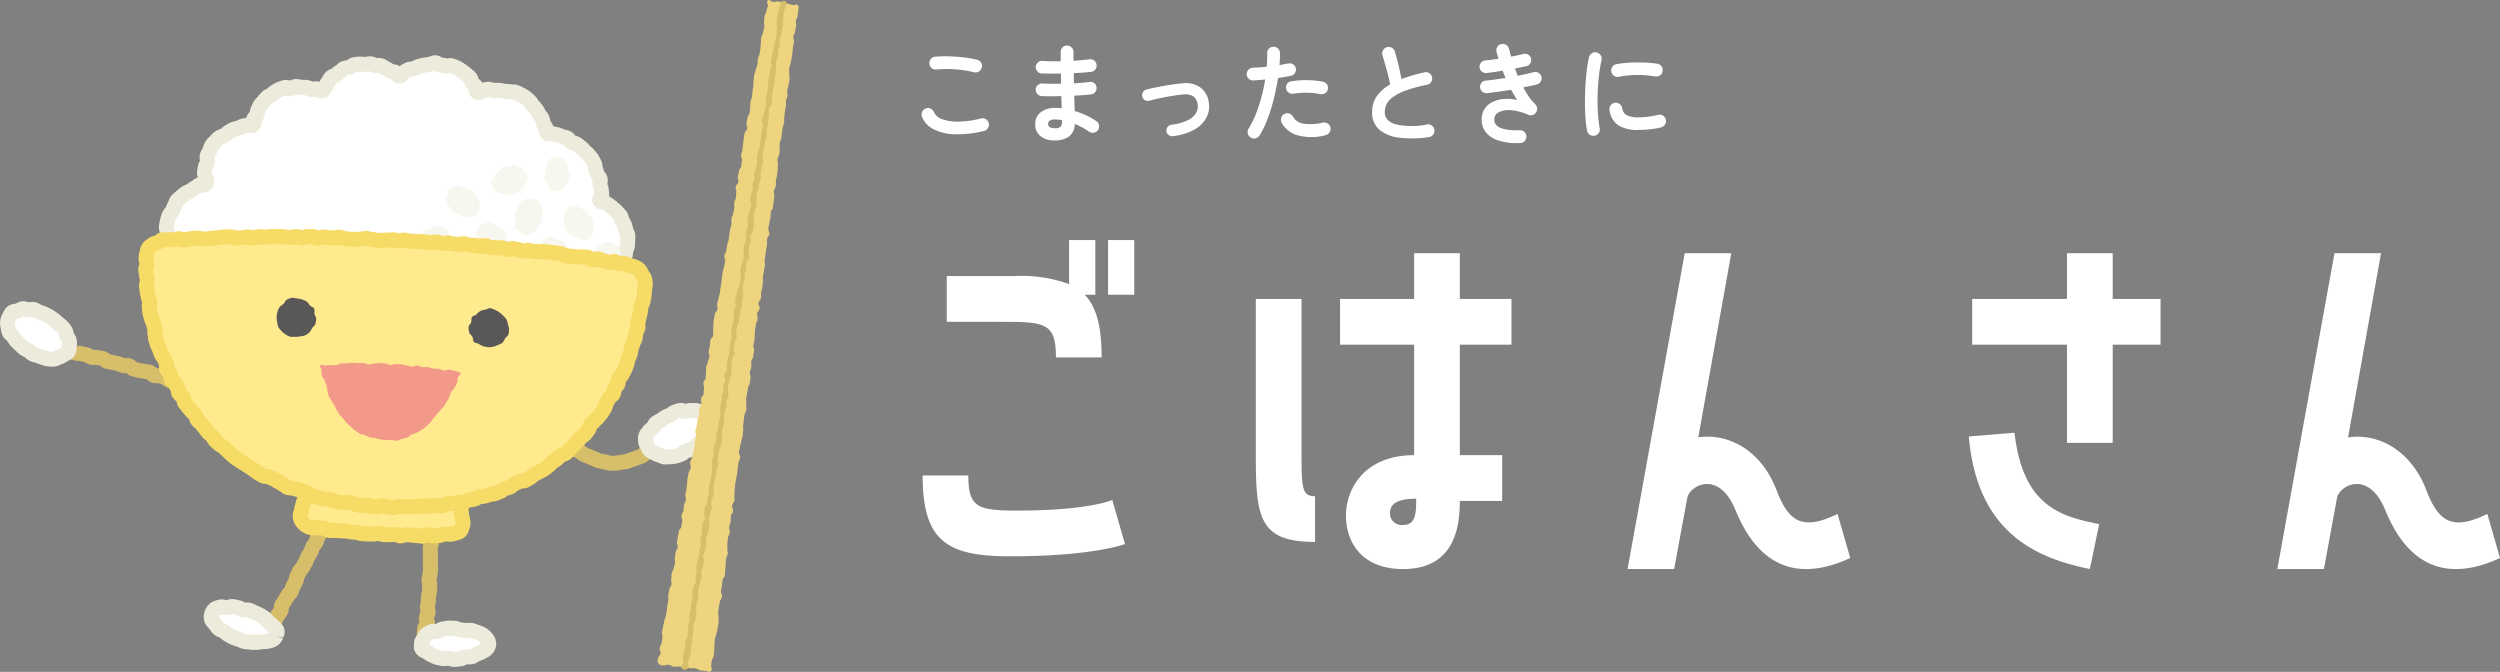 <svg xmlns="http://www.w3.org/2000/svg" width="221.994" height="59.66"><rect width="100%" height="100%" fill="#808080" stroke="none"/><path fill="#fff" d="M85.987 42.22c0 2.818.79 3.119 4.323 3.119 6.39 0 8.458-.94 8.458-.94l1.128 3.909s-2.782 1.09-10.187 1.09c-5.6 0-7.781-1.316-7.781-7.179ZM84.07 28.573v-4.06h5.977a12.5 12.5 0 0 1 4.886.714V21.32h2.33v4.853h-.94c1.053 1.09 1.5 2.857 1.5 5.563h-4.06c0-2.857-.789-3.157-4.322-3.157Zm14.321-7.255h2.33v4.855h-2.33Zm18.384 26.802c-4.962 0-5.263-2.142-5.263-7.743V26.545h4.06v13.234c0 3.533 0 4.285 1.2 4.285Zm12.855-25.635v4.06h4.585v4.059h-4.585v9.811h3.759v4.064h-3.759c0 2.218-.414 6.051-5.037 6.051-3.758 0-5.074-2.481-5.074-4.736 0-2.368 1.617-5.375 6.052-5.375v-9.815h-6.578v-4.059h6.578v-4.06Zm-3.872 21.8c-1.617 0-2.331.413-2.331 1.278a1.024 1.024 0 0 0 1.128 1.053c1.127 0 1.2-.9 1.2-2.331m38.542 5.264c-4.548 2.1-8.082.9-10.187-4.248-1.466-3.608-4.06-2.218-4.285-1.09l-1.165 6.315h-4.135l5.074-28.041h4.135l-2.931 16.351c2.518-.376 5.525.978 6.954 4.7 1.052 2.744 2.255 3.646 5.413 2.1Zm21.276.977c-4.811-.977-10-3.232-10.749-11.765l4.059-.338c.752 6.653 4.248 7.443 7.519 8.119Zm-2.029-11.2v-8.722h-8.42v-4.059h8.42v-4.06h4.06v4.06h4.248v4.059h-4.248v8.721Zm38.45 10.223c-4.548 2.1-8.082.9-10.187-4.248-1.466-3.608-4.06-2.218-4.285-1.09l-1.165 6.315h-4.135l5.074-28.041h4.135l-2.928 16.351c2.518-.376 5.525.978 6.954 4.7 1.052 2.744 2.255 3.646 5.413 2.1ZM87.368 11.633a9.8 9.8 0 0 1-2.569.291 4.4 4.4 0 0 1-1.878-.434 2.16 2.16 0 0 1-1.044-1.106.53.53 0 0 1 0-.438.55.55 0 0 1 .315-.305.52.52 0 0 1 .434 0 .55.55 0 0 1 .3.314 1.25 1.25 0 0 0 .743.63 4 4 0 0 0 1.445.214 8.6 8.6 0 0 0 2-.281.52.52 0 0 1 .429.071.58.58 0 0 1 .257.357.57.57 0 0 1-.076.429.56.56 0 0 1-.353.258m-.877-5.215a9 9 0 0 0-1.1-.205 11 11 0 0 0-1.158-.08 9 9 0 0 0-1.068.038.56.56 0 0 1-.424-.114.54.54 0 0 1-.214-.382.56.56 0 0 1 .114-.424.54.54 0 0 1 .381-.215 9.5 9.5 0 0 1 1.258-.033q.687.023 1.339.1a9 9 0 0 1 1.14.2.6.6 0 0 1 .353.262.52.52 0 0 1 .067.425.57.57 0 0 1-.686.429m7.169 6.053a2 2 0 0 1-1.259-.368 1.29 1.29 0 0 1-.476-1.092 1.27 1.27 0 0 1 .481-1.039 2 2 0 0 1 1.292-.391q.286 0 .572.029l-.029-1.077q-.992.029-1.754 0a.54.54 0 0 1-.386-.2.57.57 0 0 1-.139-.405.55.55 0 0 1 .2-.381.53.53 0 0 1 .406-.134c.241.013.5.021.786.024s.57 0 .862 0q-.009-.229-.009-.458c0-.229 0-.3-.01-.448q-.467.01-.905.005t-.8-.014a.5.5 0 0 1-.386-.186.6.6 0 0 1-.139-.415.55.55 0 0 1 .2-.382.53.53 0 0 1 .406-.133q.7.047 1.611.029v-.82a.56.56 0 0 1 .162-.406.54.54 0 0 1 .4-.167.57.57 0 0 1 .572.572v.367c0 .13 0 .268.01.415q.39-.028.753-.062a16 16 0 0 0 .658-.071.56.56 0 0 1 .415.11.52.52 0 0 1 .214.367.57.57 0 0 1-.109.424.52.52 0 0 1-.367.215q-.334.038-.729.067t-.815.048v.448c0 .153.008.305.014.457q.384-.018.73-.052c.346-.034.447-.046.644-.071a.51.51 0 0 1 .415.1.54.54 0 0 1 .214.372.55.55 0 0 1-.109.415.52.52 0 0 1-.367.215q-.325.038-.705.067t-.8.048c.013.255.021.5.024.724s.008.442.015.639a7 7 0 0 1 1.049.4 6 6 0 0 1 .877.5.52.52 0 0 1 .234.362.564.564 0 0 1-.458.663.54.54 0 0 1-.425-.09 6 6 0 0 0-.591-.367 7 7 0 0 0-.677-.32 1.4 1.4 0 0 1-.5 1.107 2.04 2.04 0 0 1-1.267.353m-.01-1.078a.7.7 0 0 0 .514-.138.57.57 0 0 0 .124-.4v-.181a3.6 3.6 0 0 0-.639-.058.77.77 0 0 0-.448.105.34.34 0 0 0-.143.285q0 .382.591.382m10.493.708a.5.5 0 0 1-.377-.1.5.5 0 0 1-.2-.338.52.52 0 0 1 .11-.376.5.5 0 0 1 .338-.2 4.6 4.6 0 0 0 1.435-.391 1.7 1.7 0 0 0 .739-.629 1.14 1.14 0 0 0 .153-.754 1.04 1.04 0 0 0-.372-.734 1.25 1.25 0 0 0-.868-.181c-.2.013-.44.04-.71.081s-.548.087-.834.138-.56.106-.82.167-.486.116-.677.167a.5.5 0 0 1-.391-.043.48.48 0 0 1-.238-.31.5.5 0 0 1 .043-.386.48.48 0 0 1 .309-.243q.305-.087.72-.172t.867-.167.887-.138q.435-.058.767-.086a2.23 2.23 0 0 1 1.574.387 1.95 1.95 0 0 1 .734 1.349 2.1 2.1 0 0 1-.209 1.3 2.67 2.67 0 0 1-1.059 1.068 4.9 4.9 0 0 1-1.926.586m6.915.12a.54.54 0 0 1-.263-.353.56.56 0 0 1 .072-.429 8.3 8.3 0 0 0 .658-1.324 13 13 0 0 0 .491-1.507q.206-.781.329-1.535-.277.03-.539.048c-.262.018-.338.026-.491.039a.6.6 0 0 1-.415-.139.54.54 0 0 1-.2-.386.57.57 0 0 1 .143-.415.52.52 0 0 1 .391-.186q.274-.019.6-.038c.326-.019.427-.032.644-.057q.028-.324.037-.62a7 7 0 0 0 0-.563.568.568 0 1 1 1.135-.048q.009.238 0 .51a10 10 0 0 1-.038.577q.429-.077.772-.143a.57.57 0 0 1 .429.077.52.52 0 0 1 .248.352.56.56 0 0 1-.438.667q-.238.047-.529.1c-.291.053-.4.064-.615.1q-.133.867-.362 1.8a16 16 0 0 1-.548 1.782 8.4 8.4 0 0 1-.729 1.511.56.56 0 0 1-.353.258.54.54 0 0 1-.429-.067m6.635-.21a4.8 4.8 0 0 1-2.436.019 2.32 2.32 0 0 1-1.454-1.125.6.6 0 0 1-.043-.434.54.54 0 0 1 .272-.338.55.55 0 0 1 .434-.048.56.56 0 0 1 .339.277 1.3 1.3 0 0 0 .963.629 4.4 4.4 0 0 0 1.687-.1.56.56 0 0 1 .434.081.55.55 0 0 1 .243.357.56.56 0 0 1-.081.434.55.55 0 0 1-.358.243m-.467-3.642a4.6 4.6 0 0 0-.739-.105 8 8 0 0 0-.839-.014 6 6 0 0 0-.8.081.54.54 0 0 1-.415-.091.55.55 0 0 1-.234-.348.54.54 0 0 1 .081-.425.51.51 0 0 1 .357-.233 7 7 0 0 1 .949-.1 9 9 0 0 1 1 .014 6 6 0 0 1 .906.128.51.51 0 0 1 .348.248.55.55 0 0 1 .062.429.5.5 0 0 1-.248.338.58.58 0 0 1-.429.071m9.645 3.824a9.6 9.6 0 0 1-2.669.043 3.23 3.23 0 0 1-1.75-.729 1.97 1.97 0 0 1-.614-1.526 2.4 2.4 0 0 1 .424-1.435 3.7 3.7 0 0 1 1.178-1.034q-.067-.371-.191-.849t-.257-.949a30 30 0 0 0-.238-.8.52.52 0 0 1 .052-.429.57.57 0 0 1 .338-.277.55.55 0 0 1 .444.052.58.58 0 0 1 .272.348q.161.553.319 1.2t.262 1.235q.458-.181.972-.329t1.068-.272a.54.54 0 0 1 .428.067.52.52 0 0 1 .248.353.57.57 0 0 1-.076.434.53.53 0 0 1-.353.243 13 13 0 0 0-1.936.529 4.4 4.4 0 0 0-1.139.591 1.76 1.76 0 0 0-.544.639 1.6 1.6 0 0 0-.147.682q0 .753.915 1.063a6.6 6.6 0 0 0 2.851.024.52.52 0 0 1 .424.11.55.55 0 0 1 .214.376.56.56 0 0 1-.114.425.55.55 0 0 1-.381.214m8.112.526a5.4 5.4 0 0 1-1.964-.238 2.25 2.25 0 0 1-1.144-.8 1.84 1.84 0 0 1-.3-1.23 1.65 1.65 0 0 1 .319-.863 1.8 1.8 0 0 1 .715-.553 3 3 0 0 1 .991-.234 3.9 3.9 0 0 1 1.13.1c-.1-.139-.189-.287-.281-.443s-.183-.313-.272-.472q-.543.1-1.091.171t-1.054.134a.53.53 0 0 1-.405-.134.54.54 0 0 1-.2-.381.55.55 0 0 1 .128-.415.5.5 0 0 1 .386-.186q.391-.037.839-.1t.905-.134l-.133-.324q-.067-.161-.124-.324a25 25 0 0 1-1.43.21.57.57 0 0 1-.41-.124.55.55 0 0 1-.21-.372.58.58 0 0 1 .124-.415.5.5 0 0 1 .372-.205q.249-.02.554-.062c.305-.042.413-.058.629-.09q-.038-.162-.086-.309c-.032-.1-.06-.2-.086-.291a.56.56 0 0 1 .062-.434.54.54 0 0 1 .348-.262.56.56 0 0 1 .434.062.54.54 0 0 1 .262.349q.047.171.09.343t.1.353a24 24 0 0 0 1.106-.239.51.51 0 0 1 .419.072.54.54 0 0 1 .248.348.57.57 0 0 1-.071.424.51.51 0 0 1-.348.243l-.477.1q-.257.058-.534.105.057.162.12.324c.063.162.084.216.128.324q.391-.076.758-.162t.672-.162a.55.55 0 0 1 .419.076.54.54 0 0 1 .181.768.56.56 0 0 1-.344.253q-.248.066-.557.128l-.643.129a9 9 0 0 0 .5.825 4.4 4.4 0 0 0 .563.672.57.57 0 0 1 .167.343.54.54 0 0 1-.09.372.55.55 0 0 1-.3.238.54.54 0 0 1-.386-.01 4.6 4.6 0 0 0-1.564-.415 2 2 0 0 0-1.063.181.7.7 0 0 0-.4.6q-.058 1.068 2.259 1a.55.55 0 0 1 .41.148.57.57 0 0 1 .029.805.56.56 0 0 1-.4.181m6.602-.646a.58.58 0 0 1-.667-.458 11 11 0 0 1-.133-1.129q-.048-.644-.048-1.359t.037-1.439q.038-.725.12-1.388t.2-1.187a.55.55 0 0 1 .248-.358.56.56 0 0 1 .429-.081.58.58 0 0 1 .357.253.56.56 0 0 1 .081.434 13 13 0 0 0-.238 1.467q-.086.792-.109 1.607t.024 1.583a12 12 0 0 0 .162 1.4.51.51 0 0 1-.09.419.6.6 0 0 1-.368.239m3.904-.519a3.1 3.1 0 0 1-1.845-.448 1.9 1.9 0 0 1-.73-1.316.54.54 0 0 1 .1-.419.56.56 0 0 1 .377-.229.57.57 0 0 1 .419.109.56.56 0 0 1 .229.376.8.8 0 0 0 .391.611 2.2 2.2 0 0 0 1.087.2 8.3 8.3 0 0 0 1.726-.22.52.52 0 0 1 .429.076.56.56 0 0 1 .248.363.54.54 0 0 1-.086.425.6.6 0 0 1-.362.252 7 7 0 0 1-1.025.171q-.51.048-.958.048m-1.745-4.719a.54.54 0 0 1-.425-.081.55.55 0 0 1-.243-.367.56.56 0 0 1 .081-.429.52.52 0 0 1 .367-.238 8.5 8.5 0 0 1 1.192-.138q.657-.034 1.306-.01a8.5 8.5 0 0 1 1.144.11.53.53 0 0 1 .372.233.55.55 0 0 1 .086.434.52.52 0 0 1-.233.367.58.58 0 0 1-.425.09 9 9 0 0 0-1.6-.129 9 9 0 0 0-1.621.158"/><path fill="#d6be6a" d="M23.912 56.598a.665.665 0 0 1-.59-.971c.067-.128.1-.19.14-.252.027-.043.053-.088.1-.178a1.7 1.7 0 0 1 .2-.307 1 1 0 0 0 .069-.109l.225-.438a1.5 1.5 0 0 1 .233-.336l.02-.025a1.1 1.1 0 0 1 .124-.543 1.7 1.7 0 0 1 .2-.307.6.6 0 0 0 .068-.106c.068-.131.107-.194.146-.257.025-.041.051-.083.1-.169a1.2 1.2 0 0 1 .316-.394.2.2 0 0 0 .029-.079 1.6 1.6 0 0 1 .141-.374c.061-.116.092-.174.124-.231l.107-.2a1.1 1.1 0 0 1 .136-.479l.219-.436a1.3 1.3 0 0 1 .273-.365l.249-.458c.043-.083.06-.126.078-.17a3 3 0 0 1 .127-.274 3 3 0 0 1 .151-.262 2 2 0 0 0 .092-.16 1 1 0 0 0 .049-.117 2 2 0 0 1 .137-.333 1.6 1.6 0 0 1 .22-.327.3.3 0 0 0 .053-.078.4.4 0 0 0 .037-.1 1.7 1.7 0 0 1 .139-.356c.067-.128.1-.19.142-.251.025-.041.051-.082.1-.168a3 3 0 0 1 .164-.275 1 1 0 0 0 .085-.143 1.5 1.5 0 0 1 .239-.342.2.2 0 0 0 .042-.059.665.665 0 1 1 1.18.612 1.4 1.4 0 0 1-.239.343.2.2 0 0 0-.042.059 2 2 0 0 1-.164.275 1 1 0 0 0-.085.142c-.066.128-.1.191-.142.252-.025.042-.051.082-.094.168a.4.4 0 0 0-.038.1 1.6 1.6 0 0 1-.139.356 1.6 1.6 0 0 1-.219.326.3.3 0 0 0-.053.077.6.6 0 0 0-.048.118 2 2 0 0 1-.137.333c-.07.134-.11.2-.151.262a2 2 0 0 0-.092.159c-.043.083-.06.126-.078.17a3 3 0 0 1-.127.274l-.228.431a1.3 1.3 0 0 1-.271.365l-.241.462a1.14 1.14 0 0 1-.136.48l-.124.231-.107.2a.3.3 0 0 0-.032.085 1.6 1.6 0 0 1-.142.374 1.2 1.2 0 0 1-.317.4c-.065.123-.1.186-.142.248a4 4 0 0 0-.1.17 2 2 0 0 1-.2.307l-.041.059a1.06 1.06 0 0 1-.124.546 1.5 1.5 0 0 1-.232.337.3.3 0 0 0-.047.068l-.225.438a1.7 1.7 0 0 1-.2.307 1 1 0 0 0-.069.109c-.067.128-.1.19-.14.251-.027.045-.053.088-.1.179a.66.66 0 0 1-.591.359m13.792.837a1 1 0 0 1-.1-.008.664.664 0 0 1-.556-.758c-.005.031-.011.009-.017-.015a1.4 1.4 0 0 1-.027-.464q.012-.1.017-.2.007-.135.023-.271a1.06 1.06 0 0 1 .2-.481 1.2 1.2 0 0 1-.051-.456 1.5 1.5 0 0 1 .118-.416l.029-.074c-.008.023-.013 0-.019-.029a1.5 1.5 0 0 1-.034-.428c.009-.1.027-.2.045-.3a1.4 1.4 0 0 0 .024-.172q.008-.109.011-.218c.003-.109.006-.171.013-.255a2 2 0 0 1 .061-.344 1 1 0 0 0 .026-.123c0-.071.006-.144.007-.215s0-.171.008-.256c0-.013-.011-.042-.016-.071a1.5 1.5 0 0 1-.043-.409 2 2 0 0 1 .059-.354 1 1 0 0 0 .024-.116c.005-.1.019-.2.033-.3a2 2 0 0 0 .02-.17 1 1 0 0 0-.009-.166 3 3 0 0 1-.011-.311v-.192c0-.1-.008-.191 0-.284l.009-.473q.002-.097-.007-.19a4 4 0 0 1-.011-.285 1.5 1.5 0 0 1 .092-.446l.023-.07v-.429a2 2 0 0 1 .043-.371 1 1 0 0 0 .017-.1.2.2 0 0 1-.025-.053 1.3 1.3 0 0 1-.086-.416 1.7 1.7 0 0 1 .042-.422.687.687 0 0 1 .655-.7.653.653 0 0 1 .678.632 1.4 1.4 0 0 1-.036.364.3.3 0 0 0-.008.07 1.6 1.6 0 0 1 .11.533 2 2 0 0 1-.039.338 1 1 0 0 0-.021.142v.482a1.4 1.4 0 0 1-.088.43l-.024.078c0 .025.005.082.009.139q.012.152.011.313l-.011.481v.181c0 .1.009.2 0 .3a1 1 0 0 0 .009.154 3 3 0 0 1 .011.33 3 3 0 0 1-.033.305c-.007.057-.017.114-.02.172a2 2 0 0 1-.059.358 1 1 0 0 0-.025.121l.017.064a1.5 1.5 0 0 1 .042.421q.001.096-.005.2c0 .094 0 .188-.009.283a2 2 0 0 1-.062.352 1 1 0 0 0-.027.127c0 .067-.007.134-.009.2q-.002.14-.013.283a3 3 0 0 1-.047.311c-.01.057-.022.113-.027.17a.2.2 0 0 1 .015.057 1.4 1.4 0 0 1 .033.436 1.5 1.5 0 0 1-.119.427l-.011.025v.009a1.2 1.2 0 0 1 .065.517 1.14 1.14 0 0 1-.239.541v.007q.002.052-.007.1c-.007.1-.013.2-.027.3 0-.029.011 0 .015.023a1.3 1.3 0 0 1 .025.475.665.665 0 0 1-.656.564"/><path fill="#fff" d="M43.396 57.155a.77.77 0 0 1-.192.479 1.7 1.7 0 0 1-.429.269 3 3 0 0 1-.459.19 4 4 0 0 1-.453.232c-.156.04-.337-.019-.509.009s-.315.16-.489.172-.337.05-.509.05-.34-.087-.5-.1-.351.039-.512.015-.346-.055-.5-.094a4 4 0 0 1-.471-.207 2.7 2.7 0 0 1-.434-.259 1.8 1.8 0 0 1-.44-.263c-.119-.142-.063-.329-.064-.488a.56.56 0 0 1 .168-.4c.1-.114.124-.34.285-.436a3 3 0 0 1 .462-.233c.148-.057.35.016.522-.027.156-.039.3-.178.471-.2s.333-.059.506-.072.339.013.511.013.335.132.5.144.333.031.494.055.356-.045.513-.005a4 4 0 0 1 .482.164 3 3 0 0 1 .47.193 1.6 1.6 0 0 1 .374.346.76.76 0 0 1 .211.461"/><path fill="#edebdb" d="M40.359 59.222a1.7 1.7 0 0 1-.458-.076 1 1 0 0 0-.1-.025.6.6 0 0 0-.122.008 1.7 1.7 0 0 1-.442 0 6 6 0 0 1-.563-.106 2 2 0 0 1-.434-.176 1 1 0 0 0-.112-.055 2 2 0 0 1-.444-.248l-.094-.062q-.056-.033-.114-.059a1.4 1.4 0 0 1-.489-.344 1.1 1.1 0 0 1-.225-.853 1.28 1.28 0 0 1 .328-.9 1.1 1.1 0 0 1 .449-.578 4 4 0 0 1 .567-.285 1.2 1.2 0 0 1 .545-.06h.075c-.016 0 0-.013.025-.025a1.4 1.4 0 0 1 .485-.186l.11-.018c.144-.024.3-.049.448-.06a3 3 0 0 1 .39 0c.057 0 .114.007.17.007a1.3 1.3 0 0 1 .523.126q.036.016.07.027a5 5 0 0 1 .5.054l.075-.01a1.4 1.4 0 0 1 .5.017 5 5 0 0 1 .507.168l.176.065a2.7 2.7 0 0 1 .451.2 2.2 2.2 0 0 1 .539.487 1.38 1.38 0 0 1 .368.89 1.38 1.38 0 0 1-.827 1.255q-.057.028-.115.063a2.4 2.4 0 0 1-.445.2l-.119.044c-.018.009-.043.027-.068.043a1.5 1.5 0 0 1-.462.213 1.5 1.5 0 0 1-.475.026.5.5 0 0 0-.1 0c.016 0-.008.013-.032.024a1.4 1.4 0 0 1-.5.154c-.054 0-.107.011-.161.019a3 3 0 0 1-.4.033m-.559-1.431h.1a1.7 1.7 0 0 1 .36.071 1 1 0 0 0 .108.027 2 2 0 0 0 .214-.023q.12-.017.234-.026c-.022 0 0-.015.029-.027a1.4 1.4 0 0 1 .406-.14 1.7 1.7 0 0 1 .4-.007 1 1 0 0 0 .09 0c-.018 0 .011-.025.039-.043a2 2 0 0 1 .3-.159l.148-.055a1 1 0 0 0 .208-.084q.098-.057.192-.106a1 1 0 0 0 .1-.05l-.043-.055a1 1 0 0 0-.208-.2 1.3 1.3 0 0 0-.215-.086l-.15-.055a4 4 0 0 0-.406-.14c.026.009 0 .013-.029.016a1.6 1.6 0 0 1-.423 0 5 5 0 0 0-.44-.05 1.4 1.4 0 0 1-.442-.119l-.072-.029a1 1 0 0 1-.186 0 2 2 0 0 0-.213-.005c-.111.009-.222.028-.329.045l-.124.021c.009 0-.016.018-.043.032a1.5 1.5 0 0 1-.371.16 1.5 1.5 0 0 1-.46.029h-.041a2 2 0 0 0-.223.114l-.008.017a1.3 1.3 0 0 1-.19.325l-.011.009v.047q.093.044.184.1c.091.056.107.068.161.105a1 1 0 0 0 .167.1q.122.05.246.114a1 1 0 0 0 .152.07c.138.035.29.058.442.081a1 1 0 0 0 .108-.009q.125-.014.251-.015m2.932-.62"/><path fill="#fff" d="M24.495 56.455a.65.65 0 0 1-.313.352 1.5 1.5 0 0 1-.468.137 3 3 0 0 1-.489.036 4 4 0 0 1-.5.058c-.16-.014-.333 0-.5-.027s-.344-.009-.511-.054-.314-.132-.477-.189-.333-.1-.483-.162-.3-.165-.448-.241-.277-.211-.412-.3-.34-.134-.462-.237a3 3 0 0 1-.317-.408 2 2 0 0 1-.325-.41.9.9 0 0 1 .338-.962 1.8 1.8 0 0 1 .5-.164c.152-.032.335.084.515.078.158 0 .33-.128.506-.112.16.015.326.068.5.1s.3.157.471.2.358-.03.521.027.313.143.464.208.315.139.458.215.3.179.432.267.235.263.357.366a3 3 0 0 1 .371.33c.12.144.307.241.36.38a.76.76 0 0 1-.081.511"/><path fill="#edebdb" d="M22.778 57.71q-.055.001-.112-.005c-.057-.006-.094 0-.142 0a2.5 2.5 0 0 1-.422-.031 1 1 0 0 0-.13-.009 2 2 0 0 1-.434-.056 2.5 2.5 0 0 1-.368-.138 2 2 0 0 0-.154-.064l-.16-.051a4 4 0 0 1-.372-.131 4 4 0 0 1-.363-.19l-.132-.074a2.2 2.2 0 0 1-.357-.249q-.054-.045-.108-.084a1 1 0 0 0-.106-.047 1.5 1.5 0 0 1-.418-.237 1.8 1.8 0 0 1-.338-.4 1 1 0 0 0-.062-.089l-.086-.1a1.5 1.5 0 0 1-.348-.5 1.555 1.555 0 0 1 .62-1.77 2.4 2.4 0 0 1 .7-.242 1.2 1.2 0 0 1 .581.044l.043.013.03-.01a1.3 1.3 0 0 1 .561-.092 3 3 0 0 1 .4.072q.079.02.161.036a1.5 1.5 0 0 1 .442.17l.079.041c-.013-.007.009-.009.031-.01a1.3 1.3 0 0 1 .54.053 3 3 0 0 1 .365.158l.143.068q.269.113.509.239a5 5 0 0 1 .445.273 1.7 1.7 0 0 1 .4.369 1 1 0 0 0 .062.072l.091.074a2.4 2.4 0 0 1 .36.337 1 1 0 0 0 .083.074 1.09 1.09 0 0 1 .333 1.4l-.649-.163.628.218a1.3 1.3 0 0 1-.6.706 1.8 1.8 0 0 1-.6.2l-.07.015a3 3 0 0 1-.515.047h-.088a1 1 0 0 0-.1.017 2 2 0 0 1-.371.045m-.262-1.339a3 3 0 0 1 .267.009 1 1 0 0 0 .111-.02 2 2 0 0 1 .308-.04h.1a1.6 1.6 0 0 0 .275-.019l.08-.017a2 2 0 0 0 .191-.045h.019l.022-.06a2 2 0 0 1-.184-.186 1 1 0 0 0-.172-.152l-.116-.094a2 2 0 0 1-.227-.24 1 1 0 0 0-.074-.085c-.141-.092-.251-.167-.369-.229s-.271-.132-.413-.194l-.194-.09a2 2 0 0 0-.223-.1c.037.013.01.017-.017.019a1.4 1.4 0 0 1-.456-.03 1.7 1.7 0 0 1-.368-.156 1 1 0 0 0-.082-.041 2 2 0 0 1-.2-.043c-.056-.013-.111-.028-.166-.036l-.049.017a1.3 1.3 0 0 1-.422.092 1.7 1.7 0 0 1-.449-.068l-.026-.007a1 1 0 0 0-.221.068c.013-.005-.011.027-.028.074a.4.4 0 0 0-.017.074l.068.073q.07.074.136.152a2 2 0 0 1 .148.2 1 1 0 0 0 .089.124.4.4 0 0 1 .068.023 2 2 0 0 1 .328.164q.11.075.215.163a1 1 0 0 0 .144.106q.085.045.171.1a2 2 0 0 0 .23.122 2 2 0 0 0 .232.079q.104.032.2.066c.086.03.172.067.256.1a1.3 1.3 0 0 0 .173.069 1 1 0 0 0 .152.013 2 2 0 0 1 .308.03 1 1 0 0 0 .177.009"/><path fill="#d6be6a" d="M54.526 41.798c-.144 0-.288 0-.425-.014a2.3 2.3 0 0 1-.406-.083c-.045-.012-.09-.026-.134-.033l-.087-.015a5 5 0 0 1-.445-.09 2 2 0 0 1-.376-.15 1 1 0 0 0-.122-.055q-.194-.07-.374-.157l-.115-.053q-.074-.03-.148-.055a3 3 0 0 1-.342-.141 2 2 0 0 1-.332-.228 1 1 0 0 0-.1-.076c-.018-.008-.049-.015-.078-.025a1.5 1.5 0 0 1-.407-.186 1.4 1.4 0 0 1-.345-.37l-.041-.057a3 3 0 0 1-.242-.212l-.1-.1c0 .007-.026 0-.05-.013a1.2 1.2 0 0 1-.415-.247 2 2 0 0 0-.134-.118 1.6 1.6 0 0 1-.267-.26.665.665 0 0 1 1.015-.86.3.3 0 0 0 .069.07 2 2 0 0 1 .194.166 1.5 1.5 0 0 1 .459.256c.053.045.1.092.151.139a2 2 0 0 0 .176.156 1.3 1.3 0 0 1 .285.323l.021.03.041.013a1.6 1.6 0 0 1 .363.155 2 2 0 0 1 .244.177 1 1 0 0 0 .114.086 1.4 1.4 0 0 0 .168.066q.12.042.238.091l.134.06q.128.062.265.113a3 3 0 0 1 .262.114 1 1 0 0 0 .137.061c.1.027.213.045.323.064l.1.016c.086.015.172.039.258.063a1 1 0 0 0 .162.038c.136.011.284.012.428.009a.7.7 0 0 0 .136-.027 3 3 0 0 1 .283-.051c.136-.015.277-.032.417-.061a1 1 0 0 0 .152-.055q.12-.051.246-.09.196-.06.4-.142.112-.045.229-.08a1.3 1.3 0 0 0 .179-.065s.017-.024.039-.045a1.7 1.7 0 0 1 .3-.239 1.6 1.6 0 0 1 .353-.149l.084-.029.13-.09q.11-.073.217-.154a.665.665 0 0 1 .827 1.041q-.15.115-.3.217l-.125.085a1.5 1.5 0 0 1-.43.2q-.042.012-.079.027l-.049.053a1.5 1.5 0 0 1-.36.271 2.6 2.6 0 0 1-.371.145q-.07.021-.136.047-.255.104-.509.182-.071.024-.139.052a2 2 0 0 1-.38.124 5 5 0 0 1-.543.08c-.045.005-.09.017-.135.027a2 2 0 0 1-.412.059h-.129M17.322 35.36a.65.65 0 0 1-.275-.06 3 3 0 0 1-.27-.148 2 2 0 0 0-.146-.082l-.263-.109-.172-.07a1 1 0 0 0-.152-.045 3 3 0 0 1-.305-.1 1 1 0 0 0-.094-.015 1.7 1.7 0 0 1-.378-.09 2.4 2.4 0 0 1-.3-.148 1 1 0 0 0-.128-.067 1.4 1.4 0 0 1-.4-.246q-.028-.024-.059-.047c-.031-.023-.1-.027-.168-.049l-.187-.061h-.041a1.3 1.3 0 0 1-.514-.046 1.2 1.2 0 0 1-.458-.311h-.049a2 2 0 0 1-.368-.069q-.044-.007-.1-.01a1.7 1.7 0 0 1-.382-.067q-.098-.03-.2-.054-.13-.032-.258-.07a1.1 1.1 0 0 1-.442-.273 1.2 1.2 0 0 1-.462-.035 4 4 0 0 1-.264-.09q-.091-.034-.183-.063c-.092-.029-.13-.031-.194-.044a4 4 0 0 1-.277-.063 2 2 0 0 0-.166-.031 3 3 0 0 1-.3-.059 1.25 1.25 0 0 1-.462-.259l-.021-.017q-.061-.011-.121-.019a3 3 0 0 1-.3-.057c.014.007-.013.01-.039.012a1.3 1.3 0 0 1-.452-.025 1.5 1.5 0 0 1-.416-.191l-.066-.039-.194-.039c-.076-.016-.159-.033-.232-.052a1 1 0 0 0-.141-.01 1.6 1.6 0 0 1-.339-.038 2 2 0 0 1-.366-.117 1 1 0 0 0-.086-.025.666.666 0 1 1 .294-1.3 1.5 1.5 0 0 1 .314.1 1 1 0 0 0 .156.047h.069a2 2 0 0 1 .418.049l.187.041q.139.029.285.065a1.4 1.4 0 0 1 .4.181l.041.026h.029a1.4 1.4 0 0 1 .481.029c.049.013.1.019.156.028a3 3 0 0 1 .325.063 1.2 1.2 0 0 1 .455.254l.028.022q.05.01.1.017a3 3 0 0 1 .323.065q.089.024.179.041.15.028.3.069c.15.041.182.058.275.092q.068.026.14.049h.045a1.3 1.3 0 0 1 .5.035 1.2 1.2 0 0 1 .471.3l.015.015.125.033q.138.034.275.074a1 1 0 0 0 .1.011 1.7 1.7 0 0 1 .39.068 1 1 0 0 0 .1.013 1.7 1.7 0 0 1 .382.073 1.1 1.1 0 0 1 .436.284 1.2 1.2 0 0 1 .487.051l.2.066q.135.042.267.087a1.4 1.4 0 0 1 .408.25l.059.047a1.7 1.7 0 0 1 .277.135 1 1 0 0 0 .124.065 1 1 0 0 0 .1.016 1.6 1.6 0 0 1 .39.1 1 1 0 0 0 .15.044 3 3 0 0 1 .325.1l.161.066q.15.06.3.124a3 3 0 0 1 .3.162 2 2 0 0 0 .134.076.665.665 0 0 1-.276 1.27m-8.386-2.882"/><path fill="#fff" d="M15.225 22.484c-.234-.083-.181-.064-.267-.358-.04-.137.074-.337.039-.521a5 5 0 0 1-.126-.478 5 5 0 0 1-.023-.495 5 5 0 0 1-.064-.5 5 5 0 0 1 .1-.494 5 5 0 0 1 .156-.479c.053-.154.209-.265.283-.42a4 4 0 0 1 .2-.444c.092-.142.107-.335.209-.457a4 4 0 0 1 .368-.335 4 4 0 0 1 .38-.313 4 4 0 0 1 .443-.218c.151-.089.273-.209.411-.273.168-.078.292-.226.424-.272.282-.1.344.142.487-.053s.077-.189.078-.5c0-.144-.168-.319-.157-.505.009-.156.049-.326.069-.5s.17-.308.2-.476-.08-.363-.035-.525a5 5 0 0 1 .215-.465 3.5 3.5 0 0 1 .195-.472 2.5 2.5 0 0 1 .346-.378 2 2 0 0 1 .375-.338c.132-.084.3-.1.427-.178s.23-.227.362-.293.269-.168.4-.225.311-.078.447-.128c.155-.057.293-.136.427-.176.166-.051.328-.047.453-.076.277-.066.289.093.451-.062s-.052-.205.035-.468c.041-.124.209-.227.274-.383.054-.13.032-.307.1-.45s.121-.279.2-.412.213-.224.307-.346a4 4 0 0 1 .3-.348c.106-.107.275-.141.4-.233a3 3 0 0 1 .354-.281 2.5 2.5 0 0 1 .4-.22c.153-.047.3-.115.456-.146s.335.092.489.074.307-.15.46-.154.319.061.471.068.323.007.473.023c.168.019.309.125.453.15.174.031.356-.067.486-.035.28.07.212.242.426.152s.161-.1.323-.338a4 4 0 0 1 .221-.423 5 5 0 0 1 .267-.4c.105-.11.3-.13.43-.237a4 4 0 0 1 .372-.285 4 4 0 0 1 .368-.307 4 4 0 0 1 .469-.1c.147-.052.265-.2.426-.237a3.5 3.5 0 0 1 .479-.051c.16-.009.317.031.467.034s.323-.072.473-.058.307.111.454.138.331-.011.473.029c.158.044.279.178.416.229a4 4 0 0 1 .4.239c.16.078.35.051.461.12.244.152.125.322.353.32.243 0 .137-.154.4-.309.12-.072.258-.168.424-.249.135-.066.33-.022.492-.084.145-.055.279-.152.444-.2s.307-.086.473-.117a5 5 0 0 1 .485-.061c.158-.014.32-.146.488-.144s.313.183.48.2a5 5 0 0 1 .482.063c.163.037.354-.049.5 0a4 4 0 0 1 .453.185 4 4 0 0 1 .414.259 4 4 0 0 1 .384.291 4 4 0 0 1 .367.316c.116.128.1.34.184.462.1.151.3.221.355.345.124.261-.1.369.105.488s.194-.1.491-.152c.139-.023.3-.1.484-.113.151-.015.323.108.5.1.157 0 .317-.007.487 0s.314.062.481.086a5 5 0 0 1 .489.038 4 4 0 0 1 .5.044 4 4 0 0 1 .451.219 4 4 0 0 1 .427.261 4 4 0 0 1 .353.325 4 4 0 0 1 .287.382 4 4 0 0 1 .315.348 4 4 0 0 1 .233.406c.085.143.207.253.271.389a4 4 0 0 1 .121.46c.06.168.213.287.244.418.068.281-.078.258.089.42s.144 0 .43.05c.132.023.295.043.466.088.14.037.285.113.442.167.141.049.307.07.456.135s.2.285.345.362.319.066.452.156a5 5 0 0 1 .382.279 5 5 0 0 1 .333.335 4 4 0 0 1 .346.329 4 4 0 0 1 .309.37c.086.143.163.291.235.429s.043.346.1.489.1.313.146.459c.054.161.23.278.266.426.04.167-.053.35-.031.5.025.175.124.328.129.474.007.186.05.356.038.491-.026.3-.278.248-.176.462s.188.031.43.17a4 4 0 0 1 .4.231c.114.082.233.186.354.292a4 4 0 0 1 .344.309 4 4 0 0 1 .307.35c.086.12.089.3.164.442a3 3 0 0 1 .209.406 4 4 0 0 1 .111.445c.033.144.156.284.171.442a5 5 0 0 1-.015.471 4 4 0 0 1-.031.468 5 5 0 0 1-.144.447c-.034.155-.024.319-.07.462s-.209.254-.267.391-.067.315-.136.445c-.078.147-.186.261-.263.382a4 4 0 0 1-.289.354c-.172.225 0 .368-.227.4s-.235-.1-.472-.11-.244.1-.481.084-.237-.036-.475-.049-.235-.047-.473-.06-.242.06-.479.047-.237-.038-.474-.051-.231-.132-.469-.146-.248.167-.486.154-.231-.138-.469-.151-.241.029-.479.016-.237-.031-.475-.045-.237-.045-.475-.059-.242.057-.481.044-.242.05-.48.037-.233-.1-.472-.11-.237-.032-.475-.045-.235-.044-.471-.057-.237.009-.474 0-.236-.027-.473-.041-.241.073-.479.061-.233-.073-.471-.086-.24.029-.477.015-.239.019-.477.005-.239 0-.477-.018-.233-.1-.472-.116-.237-.045-.475-.058-.24.015-.478 0-.237-.038-.475-.051-.235-.051-.473-.064-.245.119-.482.106-.239.028-.477.015-.228-.18-.466-.193-.243.082-.48.068-.239.019-.476.005-.237-.023-.473-.036-.237-.025-.474-.037-.235-.059-.473-.072-.239.013-.476 0-.24.025-.478.011-.24.019-.478.005-.235-.068-.473-.082-.238-.034-.477-.047-.238-.031-.477-.044-.243.058-.481.045-.239-.005-.477-.018-.233-.1-.471-.116-.237-.027-.475-.039-.243.072-.481.059-.233-.1-.471-.112-.239-.017-.477-.03-.243.059-.481.047-.242.046-.481.033-.24-.008-.479-.021-.233-.107-.473-.12-.237-.049-.475-.062-.236-.054-.475-.067-.239 0-.478-.011-.243.055-.481.041-.235-.1-.473-.113-.244.07-.483.058-.238-.032-.477-.045-.237-.046-.476-.059-.246.108-.485.1-.231-.13-.468-.143-.245.122-.483.108-.229-.178-.468-.192-.248.154-.487.141-.236-.086-.476-.1-.239 0-.479-.014-.242.055-.481.042-.238-.026-.477-.039-.232-.159-.472-.172-.243.053-.483.04-.243.038-.483.025-.233-.135-.474-.148-.239-.028-.479-.041-.241 0-.48-.013-.245.094-.485.081-.237-.078-.477-.091-.241-.021-.482-.034-.242 0-.483-.017a1.2 1.2 0 0 1-.454-.091"/><path fill="#edebdb" d="M54.228 25.404a1 1 0 0 1-.446-.108.9.9 0 0 1-.466.074 3 3 0 0 1-.3-.031 2 2 0 0 0-.175-.018 2 2 0 0 1-.327-.041 1 1 0 0 0-.145-.018 1.6 1.6 0 0 1-.48.047 2 2 0 0 1-.305-.033c-.042-.006-.084-.013-.169-.018a1.1 1.1 0 0 1-.428-.106 1 1 0 0 1-.528.114 1.1 1.1 0 0 1-.51-.152.4.4 0 0 1-.082.006 1.7 1.7 0 0 1-.354.011 3 3 0 0 1-.289-.027c-.046-.006-.092-.013-.187-.018a2 2 0 0 1-.327-.04 1 1 0 0 0-.149-.019 1.7 1.7 0 0 1-.48.045.2.2 0 0 0-.069.006 1.5 1.5 0 0 1-.411.031 1.3 1.3 0 0 1-.456-.105c-.162-.013-.233-.023-.306-.033-.047-.005-.092-.012-.186-.017a2 2 0 0 1-.321-.039 1 1 0 0 0-.15-.019h-.176a2 2 0 0 1-.3 0c-.138-.007-.207-.015-.276-.023-.049-.005-.1-.011-.2-.017a1.3 1.3 0 0 1-.479.061 1.4 1.4 0 0 1-.4-.073.2.2 0 0 0-.073-.013 1 1 0 0 0-.124 0 1.7 1.7 0 0 1-.355.01 1 1 0 0 0-.148 0 2 2 0 0 1-.327 0c-.108-.006-.162-.007-.217-.008s-.131 0-.261-.01a1.2 1.2 0 0 1-.468-.114 2.4 2.4 0 0 1-.329-.042 1 1 0 0 0-.151-.019 1 1 0 0 0-.161 0 3 3 0 0 1-.317 0 2 2 0 0 1-.306-.033 1.4 1.4 0 0 0-.169-.018 2 2 0 0 1-.342-.047l-.081-.013a1.1 1.1 0 0 1-.533.1 1 1 0 0 0-.125 0 2 2 0 0 1-.353.01 1 1 0 0 1-.519-.173 1.1 1.1 0 0 1-.424.049 1 1 0 0 0-.152 0 2 2 0 0 1-.325 0c-.133-.007-.2-.014-.266-.02s-.1-.011-.208-.017a4 4 0 0 1-.268-.021c-.051-.005-.1-.011-.206-.016a1.7 1.7 0 0 1-.362-.055.5.5 0 0 0-.11-.018h-.166a2 2 0 0 1-.311 0 1 1 0 0 0-.134 0 1.7 1.7 0 0 1-.345.008 1 1 0 0 0-.151 0 2 2 0 0 1-.325 0 1.6 1.6 0 0 1-.386-.066.3.3 0 0 0-.088-.016c-.148-.008-.222-.019-.3-.029a2 2 0 0 0-.182-.019c-.144-.008-.215-.017-.287-.026-.047-.006-.094-.012-.19-.017a1.7 1.7 0 0 1-.481.045l-.214-.008c-.053-.001-.132 0-.265-.011a1.2 1.2 0 0 1-.465-.112 6 6 0 0 1-.28-.026c-.05-.005-.1-.011-.2-.017a1.3 1.3 0 0 1-.483.059 1.2 1.2 0 0 1-.456-.107l-.489-.035a1.7 1.7 0 0 1-.483.046.2.2 0 0 0-.076.006 1.4 1.4 0 0 1-.4.028l-.478-.021a1.2 1.2 0 0 1-.479-.12 2 2 0 0 1-.33-.045 1 1 0 0 0-.14-.018 2 2 0 0 1-.348-.049 1 1 0 0 0-.128-.019c-.1-.005-.145 0-.2 0-.07 0-.141 0-.281-.006a1.7 1.7 0 0 1-.481.041 1.3 1.3 0 0 1-.462-.109 1.5 1.5 0 0 1-.5.053 3 3 0 0 1-.29-.027 2 2 0 0 0-.188-.017 2 2 0 0 1-.327-.041 1 1 0 0 0-.112-.016 1.03 1.03 0 0 1-.522.092 1.1 1.1 0 0 1-.457-.12 1.1 1.1 0 0 1-.494.085 1 1 0 0 1-.47-.14.94.94 0 0 1-.484.089 1.4 1.4 0 0 1-.43-.089 5 5 0 0 0-.525-.025 1.8 1.8 0 0 1-.481.042c-.137-.007-.206-.015-.274-.022a3 3 0 0 0-.2-.017 1.06 1.06 0 0 1-.52-.164 1.7 1.7 0 0 1-.435.031.4.4 0 0 0-.1.006 1.5 1.5 0 0 1-.382.019 1.1 1.1 0 0 1-.512-.15c-.114-.007-.176-.015-.239-.021s-.1-.012-.2-.018-.152-.005-.2-.005c-.072 0-.14 0-.279-.007a.9.9 0 0 1-.485.081 1.5 1.5 0 0 1-.409-.077.2.2 0 0 0-.067-.013c-.135-.008-.2-.013-.267-.019s-.108-.009-.216-.016h-.182a3 3 0 0 1-.321-.014l-.074-.006a1.7 1.7 0 0 1-.546-.121l.223-.627-.225.626a.86.86 0 0 1-.65-.688l-.03-.111a1.1 1.1 0 0 1 0-.56l.015-.078c0 .023-.017-.015-.029-.051a2 2 0 0 1-.1-.427 6 6 0 0 1-.027-.561c0-.021-.011-.051-.018-.082a1.6 1.6 0 0 1-.043-.49 4 4 0 0 1 .082-.454l.025-.114a3 3 0 0 1 .132-.432l.044-.123a1.4 1.4 0 0 1 .264-.436l.055-.069c.017-.033.033-.078.05-.122a2 2 0 0 1 .185-.381c.006-.015.013-.045.023-.072a1.4 1.4 0 0 1 .233-.45 2.4 2.4 0 0 1 .319-.3q.055-.044.1-.088a5 5 0 0 1 .438-.361 1.8 1.8 0 0 1 .406-.215 1 1 0 0 0 .1-.042 2 2 0 0 0 .129-.09 2 2 0 0 1 .341-.215.5.5 0 0 0 .1-.069 1.4 1.4 0 0 1 .39-.227l.041-.014a1.1 1.1 0 0 1-.077-.45 3 3 0 0 1 .045-.356q.015-.09.027-.184a1.3 1.3 0 0 1 .182-.494l.01-.017v-.007a1.2 1.2 0 0 1 0-.586 2 2 0 0 1 .176-.41 1 1 0 0 0 .063-.125l.048-.128a2.5 2.5 0 0 1 .192-.435 2 2 0 0 1 .337-.4q.047-.043.088-.087a2.6 2.6 0 0 1 .506-.45 1.6 1.6 0 0 1 .383-.172l.083-.029s.017-.023.035-.041a1.4 1.4 0 0 1 .352-.267q.07-.036.134-.077a3 3 0 0 1 .3-.164 2 2 0 0 1 .368-.112 1 1 0 0 0 .111-.029q.084-.031.156-.066a3 3 0 0 1 .309-.123 2 2 0 0 1 .4-.074l.072-.009.027-.1a1.1 1.1 0 0 1 .264-.414l.021-.022a1.5 1.5 0 0 1 .13-.486l.057-.121a3 3 0 0 1 .176-.342 1.7 1.7 0 0 1 .267-.319 1 1 0 0 0 .081-.084 4 4 0 0 1 .35-.408 1.4 1.4 0 0 1 .409-.27q.035-.015.069-.033c.034-.018.045-.039.07-.063a1.7 1.7 0 0 1 .37-.271q.042-.024.087-.053a1.7 1.7 0 0 1 .428-.212q.066-.021.136-.047a3 3 0 0 1 .381-.115 1.16 1.16 0 0 1 .564.045 1.2 1.2 0 0 1 .5-.138 2 2 0 0 1 .422.049 1 1 0 0 0 .1.019h.135q.196.001.38.022a1.5 1.5 0 0 1 .45.133l.033.015.037-.008a1.14 1.14 0 0 1 .507-.01l.065.019a1.6 1.6 0 0 1 .227-.4 1 1 0 0 0 .049-.081 1.7 1.7 0 0 1 .257-.361 1.2 1.2 0 0 1 .446-.278q.034-.012.066-.029a4 4 0 0 1 .4-.305l.057-.027a1.5 1.5 0 0 1 .377-.289 1.4 1.4 0 0 1 .479-.128.4.4 0 0 0 .081-.011l.007-.019a1.3 1.3 0 0 1 .5-.24 4 4 0 0 1 .571-.063 2 2 0 0 1 .4.021 1 1 0 0 0 .126.013c.017 0 .047-.011.075-.016a1.4 1.4 0 0 1 .45-.039 1.6 1.6 0 0 1 .432.116q.042.018.083.031h.086a1.4 1.4 0 0 1 .437.042 1.5 1.5 0 0 1 .434.217q.03.023.061.041a1.7 1.7 0 0 1 .365.205l.073.049a.2.2 0 0 1 .053 0 1.14 1.14 0 0 1 .468.151l.029.019.024-.015.093-.059a4 4 0 0 1 .383-.219 1.25 1.25 0 0 1 .495-.11l.08-.007.08-.045a2 2 0 0 1 .387-.164c.175-.049.348-.1.536-.132s.358-.053.547-.07c-.017 0 0-.009.019-.019a1.2 1.2 0 0 1 .539-.128 1.14 1.14 0 0 1 .581.2l.091.024a3 3 0 0 1 .426.061c-.029-.007-.005-.011.018-.014a1.2 1.2 0 0 1 .547.033 5 5 0 0 1 .523.209 3 3 0 0 1 .384.231l.1.068a4 4 0 0 1 .439.33l.109.088a3 3 0 0 1 .342.306 1.2 1.2 0 0 1 .264.544l.019.014a1.15 1.15 0 0 1 .335.353l.022-.007a2.3 2.3 0 0 1 .424-.09 1.2 1.2 0 0 1 .518.08q.037.014.074.023a5 5 0 0 1 .491 0 2.4 2.4 0 0 1 .388.062q.074.018.15.03a1 1 0 0 0 .126.005 2 2 0 0 1 .428.045 1 1 0 0 1 .125 0 1.3 1.3 0 0 1 .452.07 4 4 0 0 1 .445.21l.082.042a4 4 0 0 1 .507.311 2.5 2.5 0 0 1 .309.272q.048.05.1.094a1.6 1.6 0 0 1 .29.36c.017.026.031.053.05.075l.071.09a3 3 0 0 1 .271.308 2.5 2.5 0 0 1 .209.35q.029.059.061.114a1 1 0 0 0 .076.1 1.7 1.7 0 0 1 .225.344 1.7 1.7 0 0 1 .128.433 1 1 0 0 0 .019.089l.04.049a1.2 1.2 0 0 1 .215.406l.105.017c.125.02.265.044.409.082a3 3 0 0 1 .339.122q.075.032.152.061c.077.029.081.023.124.033a2.4 2.4 0 0 1 .381.121 1.06 1.06 0 0 1 .441.392 1.3 1.3 0 0 1 .462.184 5 5 0 0 1 .434.321 3 3 0 0 1 .308.3l.078.082q.041.041.092.082a2 2 0 0 1 .3.3q.036.045.082.092a2 2 0 0 1 .269.338c.09.15.172.305.247.451a1.4 1.4 0 0 1 .14.522q-.002.037.008.071a2 2 0 0 1 .111.333q.018.068.04.133c-.011-.031.006-.015.021.005a1.2 1.2 0 0 1 .26.475 1.3 1.3 0 0 1 0 .557.2.2 0 0 0 .02.106 1.4 1.4 0 0 1 .1.439c0 .063.01.12.017.175a2 2 0 0 1 .019.4v.038l.022.011a3 3 0 0 1 .358.215 5 5 0 0 1 .4.33l.093.079a3 3 0 0 1 .309.285l.059.063a4 4 0 0 1 .3.349 1.3 1.3 0 0 1 .194.453l.022.076.045.08a3 3 0 0 1 .194.39 3 3 0 0 1 .114.424l.047.144a1.3 1.3 0 0 1 .161.492 2.5 2.5 0 0 1 0 .408c0 .045-.007.088-.008.132 0 .182-.015.365-.034.536a1.6 1.6 0 0 1-.122.429 1 1 0 0 0-.033.087 1 1 0 0 0-.015.126 1.8 1.8 0 0 1-.07.393 1.3 1.3 0 0 1-.275.452.2.2 0 0 0-.039.1 1.5 1.5 0 0 1-.134.4 2.3 2.3 0 0 1-.219.331q-.04.05-.071.1a2.4 2.4 0 0 1-.253.321l-.033.037a.79.79 0 0 1-.685.7 1 1 0 0 1-.184.015m-1.886-1.478h.09a2 2 0 0 1 .328.041 1 1 0 0 0 .146.019 3 3 0 0 1 .3.031c.044.006.088.013.176.018a.83.83 0 0 1 .482-.083q.054.001.1.01l.033-.045c.039-.052.086-.1.136-.16a1 1 0 0 0 .119-.146q.061-.092.132-.184a1 1 0 0 0 .1-.15c0-.01.007-.04.013-.07a2 2 0 0 1 .1-.324 1.3 1.3 0 0 1 .235-.353l.019-.022q-.002-.035.007-.074a2 2 0 0 1 .041-.289 2 2 0 0 1 .1-.3 1 1 0 0 0 .036-.094 4 4 0 0 0 .024-.388c0-.068.006-.143.011-.217a1 1 0 0 0 .007-.184c0 .03-.011.012-.023-.013a1.5 1.5 0 0 1-.134-.342l-.029-.134a1 1 0 0 0-.161-.428l-.068-.124a1.5 1.5 0 0 1-.13-.351l-.02-.071a5 5 0 0 1-.154-.159l-.072-.076a2 2 0 0 0-.181-.164l-.113-.1c-.106-.092-.205-.181-.3-.25a2 2 0 0 0-.211-.122l-.083-.046a.81.81 0 0 1-.747-.486.8.8 0 0 1 .105-.886v-.041a3 3 0 0 1-.026-.289c0 .015-.013-.007-.023-.035a2 2 0 0 1-.1-.366 1.3 1.3 0 0 1 .019-.416 1.3 1.3 0 0 1-.226-.39 4 4 0 0 1-.059-.2 2 2 0 0 0-.067-.21 1.4 1.4 0 0 1-.1-.42l-.009-.078c-.051-.084-.117-.213-.192-.338a1 1 0 0 0-.1-.121 3 3 0 0 1-.162-.186 1 1 0 0 0-.112-.1 3 3 0 0 1-.186-.17l-.092-.1a2 2 0 0 0-.188-.188 4 4 0 0 0-.329-.24c.027.019 0 .014-.021.009a1.4 1.4 0 0 1-.377-.132 1.15 1.15 0 0 1-.382-.366l-.082-.012q-.126-.031-.241-.068c-.115-.037-.154-.059-.228-.089a1 1 0 0 0-.164-.063 3 3 0 0 0-.285-.055l-.1-.018a.8.8 0 0 1-.8-.232.82.82 0 0 1-.279-.706 1.5 1.5 0 0 1-.217-.387 2 2 0 0 1-.072-.285 1 1 0 0 0-.025-.114 1 1 0 0 0-.064-.082 3 3 0 0 1-.176-.246 3 3 0 0 1-.1-.188 1 1 0 0 0-.094-.165 2 2 0 0 0-.161-.178l-.109-.115a2 2 0 0 1-.193-.263 1 1 0 0 0-.055-.082c-.045-.037-.1-.09-.151-.144a1 1 0 0 0-.139-.128 3 3 0 0 0-.349-.213l-.089-.047a2.4 2.4 0 0 0-.283-.136c.031.015-.048.011-.1.012a1.4 1.4 0 0 1-.328-.035 1 1 0 0 0-.137-.008 2 2 0 0 1-.288-.018q-.13-.02-.254-.049a1 1 0 0 0-.168-.031 5 5 0 0 0-.436 0 1.4 1.4 0 0 1-.483-.09l-.025-.007q-.06.015-.116.033a3 3 0 0 1-.22.057.83.83 0 0 1-.98.078.8.8 0 0 1-.415-.759 1.3 1.3 0 0 1-.259-.273 1.2 1.2 0 0 1-.168-.414l-.005-.021q-.065-.057-.138-.112l-.113-.091a3 3 0 0 0-.313-.241q-.075-.047-.152-.1a1.3 1.3 0 0 0-.188-.118 5 5 0 0 0-.318-.132 1.5 1.5 0 0 1-.5-.005 2 2 0 0 0-.26-.035l-.153-.016a1.1 1.1 0 0 1-.446-.162 1.3 1.3 0 0 1-.387.1c-.145.013-.284.027-.42.053s-.282.066-.415.1a1 1 0 0 0-.138.065 2 2 0 0 1-.246.115 1.4 1.4 0 0 1-.452.084h-.039a3 3 0 0 0-.207.124l-.117.072a.78.78 0 0 1-.733.4h-.009a.8.8 0 0 1-.719-.392 1.4 1.4 0 0 1-.384-.115 2 2 0 0 1-.257-.145 1 1 0 0 0-.1-.063 1.5 1.5 0 0 1-.317-.174l-.059-.04c.021.017-.063.011-.122.011a1.6 1.6 0 0 1-.279-.023 2 2 0 0 1-.317-.1 1 1 0 0 0-.092-.034c.023.006 0 .013-.031.019a3 3 0 0 1-.375.045c-.089 0-.176-.012-.264-.022a1 1 0 0 0-.154-.014c-.114.007-.227.013-.336.03l-.032.023a1.4 1.4 0 0 1-.353.2 1.6 1.6 0 0 1-.359.076h-.039l-.042.042a2 2 0 0 1-.247.21 4 4 0 0 0-.316.244 1.4 1.4 0 0 1-.39.221l-.017.006-.035.064a2 2 0 0 1-.164.251.6.6 0 0 0-.045.1 1.7 1.7 0 0 1-.142.278l-.07.114a.97.97 0 0 1-.546.467.8.8 0 0 1-.831-.084 1.3 1.3 0 0 1-.458.011 1.4 1.4 0 0 1-.344-.114 1 1 0 0 0-.084-.034c-.068-.006-.161-.008-.256-.011l-.153-.005a2 2 0 0 1-.317-.047l-.063-.014a1.4 1.4 0 0 1-.451.147 1.2 1.2 0 0 1-.493-.061h-.01q-.06.02-.121.044-.1.037-.2.068a1 1 0 0 0-.1.061q-.096.062-.192.114a.6.6 0 0 0-.087.074q-.083.077-.172.146a1.6 1.6 0 0 1-.3.17q-.036.015-.067.033a5 5 0 0 0-.2.254 2 2 0 0 1-.195.214 1 1 0 0 0-.078.082 2 2 0 0 0-.091.185l-.08.17c.008-.015.008.01 0 .036a1.4 1.4 0 0 1-.088.368 1.2 1.2 0 0 1-.211.333.8.8 0 0 1-.252.745.83.83 0 0 1-.805.228.7.7 0 0 1-.2.039 1 1 0 0 0-.167.027 1 1 0 0 0-.144.061q-.12.056-.248.1a2 2 0 0 1-.271.076 1 1 0 0 0-.139.037 1 1 0 0 0-.14.079c-.075.045-.152.092-.233.132.02-.009 0 .011-.016.027a1.5 1.5 0 0 1-.313.249 2 2 0 0 1-.316.133 1 1 0 0 0-.089.031 1.5 1.5 0 0 0-.235.222c-.048.052-.1.1-.152.153a1 1 0 0 0-.114.117 1.3 1.3 0 0 0-.084.2q-.032.09-.066.177a3 3 0 0 1-.122.252l-.047.09v.017a1.3 1.3 0 0 1 .021.505 1.4 1.4 0 0 1-.177.438l-.025.043-.029.194c-.01.064-.017.1-.023.151l.015.029a1.1 1.1 0 0 1 .138.5 1 1 0 0 0 .007.14.96.96 0 0 1-.215.75.805.805 0 0 1-.839.327 1.7 1.7 0 0 1-.328.206 1 1 0 0 0-.111.078 3 3 0 0 1-.243.166 2 2 0 0 1-.271.128.6.6 0 0 0-.114.051 4 4 0 0 0-.321.263c-.051.048-.108.1-.166.144a1 1 0 0 0-.147.133c.021-.022.012.005 0 .031a1.6 1.6 0 0 1-.163.358 1 1 0 0 0-.064.146q-.042.114-.1.227a1.5 1.5 0 0 1-.223.33q-.027.031-.051.064l-.03.1a2 2 0 0 0-.082.257l-.029.13a3 3 0 0 0-.056.293c0 .011.013.044.02.077a1.7 1.7 0 0 1 .047.357q0 .227.02.432a1 1 0 0 0 .041.143 2 2 0 0 1 .076.273 1.2 1.2 0 0 1 0 .428h.005l.082.007a2 2 0 0 0 .2.009c.067 0 .135 0 .261.005s.195.014.259.019.11.009.223.015a1.4 1.4 0 0 1 .41.078.2.2 0 0 0 .067.013.9.9 0 0 1 .485-.08h.2c.054 0 .14 0 .279.008s.209.016.28.023c.05.006.1.012.2.018a1.1 1.1 0 0 1 .51.149l.065-.006a1.6 1.6 0 0 1 .38-.021 2 2 0 0 1 .482-.039 1.06 1.06 0 0 1 .539.176c.1.007.152.013.209.019s.1.011.2.017a1.8 1.8 0 0 1 .483-.042c.233.011.237 0 .476.013a1.4 1.4 0 0 1 .412.082 1 1 0 0 1 .554-.122 1 1 0 0 1 .49.153 1.05 1.05 0 0 1 .458-.07 1.1 1.1 0 0 1 .468.124 1 1 0 0 1 .487-.076 2 2 0 0 1 .327.04 1 1 0 0 0 .149.019c.144.007.216.017.289.027.047.006.094.012.188.017a1.3 1.3 0 0 1 .483-.058 1.3 1.3 0 0 1 .462.109h.098a1.4 1.4 0 0 1 .426-.035h.2c.071 0 .142 0 .281.007a2 2 0 0 1 .349.049 1 1 0 0 0 .128.019 2 2 0 0 1 .334.043 1 1 0 0 0 .14.019 1.2 1.2 0 0 1 .479.12l.473.021a.3.3 0 0 0 .078-.005 1.4 1.4 0 0 1 .4-.028 1.6 1.6 0 0 1 .481-.046l.478.03a1.3 1.3 0 0 1 .456.107 1.6 1.6 0 0 1 .494-.055c.138.007.207.015.276.023.051.005.1.011.2.017a1.2 1.2 0 0 1 .468.113c.116.009.17.009.225.011s.129 0 .256.011a1.6 1.6 0 0 1 .478-.034c.143.007.215.017.287.026.048.006.1.012.19.017a3 3 0 0 1 .3.029 2 2 0 0 0 .18.018 1.6 1.6 0 0 1 .384.066.3.3 0 0 0 .088.015 1 1 0 0 0 .153 0 2 2 0 0 1 .325 0 1 1 0 0 0 .134 0 2 2 0 0 1 .346-.008 1 1 0 0 0 .164 0 3 3 0 0 1 .311 0 1.7 1.7 0 0 1 .362.055.5.5 0 0 0 .11.017c.134.007.2.014.269.021.051.005.1.01.205.016.134.007.2.014.267.02s.1.011.207.017a1 1 0 0 0 .15 0 2 2 0 0 1 .329 0 1.12 1.12 0 0 1 1.027.124h.043a1.5 1.5 0 0 1 .3-.013 1.05 1.05 0 0 1 .536-.1 2 2 0 0 1 .342.046 1 1 0 0 0 .132.019 2 2 0 0 1 .306.032 2 2 0 0 0 .169.019 1 1 0 0 0 .161 0 2 2 0 0 1 .317 0 2 2 0 0 1 .325.039 1 1 0 0 0 .151.019 1.2 1.2 0 0 1 .469.114c.112.008.166.009.22.01s.13 0 .26.011a1 1 0 0 0 .15 0 2 2 0 0 1 .327 0 1 1 0 0 0 .126 0 1.6 1.6 0 0 1 .352-.011 1.4 1.4 0 0 1 .4.072.2.2 0 0 0 .073.013 1.2 1.2 0 0 1 .479-.06c.139.007.207.015.277.023.049.006.1.011.2.017s.13 0 .175 0a2 2 0 0 1 .3 0 2 2 0 0 1 .323.039 1 1 0 0 0 .148.018c.146.008.218.017.291.027.046.006.092.013.185.017a1.3 1.3 0 0 1 .456.106.16.16 0 0 0 .086 0 1.4 1.4 0 0 1 .411-.031 1.7 1.7 0 0 1 .481-.045 2 2 0 0 1 .329.041 1 1 0 0 0 .148.019c.142.008.215.017.287.027.046.006.093.013.187.018a1 1 0 0 0 .125 0 1.5 1.5 0 0 1 .354-.011 1.1 1.1 0 0 1 .432.109.95.95 0 0 1 .523-.112 1.1 1.1 0 0 1 .509.148 3 3 0 0 1 .267.031 2 2 0 0 0 .168.018 1.7 1.7 0 0 1 .39-.049M39.89 6.474"/><path fill="#f8f7ef" d="M52.285 19.106c.094.124.3.179.359.311a2 2 0 0 1 .078.46 1.6 1.6 0 0 1-.006.448 1.1 1.1 0 0 1-.115.419.9.9 0 0 1-.246.364 1 1 0 0 1-.407.2c-.143.025-.285-.068-.44-.1a1.5 1.5 0 0 1-.4-.156 2 2 0 0 1-.4-.2 2 2 0 0 1-.362-.288 2.2 2.2 0 0 1-.164-.433 1.8 1.8 0 0 1-.088-.435 1.5 1.5 0 0 1-.066-.43 1.1 1.1 0 0 1 .132-.408.86.86 0 0 1 .245-.346 1 1 0 0 1 .382-.245 1.3 1.3 0 0 1 .456.045 1.7 1.7 0 0 1 .391.219 1.8 1.8 0 0 1 .38.223 2 2 0 0 1 .273.348m-11.985-.2a2.3 2.3 0 0 1-.309-.349 2 2 0 0 1-.2-.412 1.8 1.8 0 0 1-.2-.421c-.025-.155.125-.3.156-.443s-.035-.346.063-.464.291-.12.431-.181.261-.177.418-.182.283.112.436.151a1.8 1.8 0 0 1 .414.147c.13.067.307.073.428.173a2 2 0 0 1 .291.354 2 2 0 0 1 .289.36 1.6 1.6 0 0 1 .055.459 1.3 1.3 0 0 1 .047.45 1 1 0 0 1-.207.407.95.95 0 0 1-.378.239 1.2 1.2 0 0 1-.43.137 1.7 1.7 0 0 1-.45-.067 2 2 0 0 1-.4-.209c-.13-.067-.327-.05-.448-.149m5.43-1.713a2.3 2.3 0 0 1-.434.156 2 2 0 0 1-.458-.068 1.6 1.6 0 0 1-.43-.092c-.148-.055-.325-.055-.434-.152s-.105-.283-.161-.425-.221-.275-.206-.426.205-.247.277-.388a1.5 1.5 0 0 1 .207-.39 2 2 0 0 1 .325-.317 1.44 1.44 0 0 1 .843-.346 2 2 0 0 1 .463-.044c.157.011.289.132.424.181a1.1 1.1 0 0 1 .364.231.66.66 0 0 1 .3.762 1.1 1.1 0 0 1-.121.413 1.5 1.5 0 0 1-.277.335 1.8 1.8 0 0 1-.321.3c-.122.08-.217.216-.363.273m9.132 6.366a2.4 2.4 0 0 1-.215.414 2 2 0 0 1-.342.323c-.126.1-.329.045-.464.1a1.2 1.2 0 0 1-.416.13.694.694 0 0 1-.773-.381 1.2 1.2 0 0 1-.146-.419 1.6 1.6 0 0 1 0-.437 1.8 1.8 0 0 1 0-.446 2 2 0 0 1 .12-.442 2.2 2.2 0 0 1 .256-.382c.1-.121.268-.164.384-.251a1.5 1.5 0 0 1 .38-.216 1.1 1.1 0 0 1 .423-.076 1.37 1.37 0 0 1 .729.376c.084.118.265.207.3.36a2 2 0 0 1-.021.468c-.005.146-.118.273-.16.424s.013.32-.059.458m-4.493-1.766a2.3 2.3 0 0 1 .27.376 2 2 0 0 1 .106.452 1.6 1.6 0 0 1-.041.45 1.1 1.1 0 0 1-.118.41.8.8 0 0 1-.28.3c-.122.092-.2.271-.348.3s-.291-.084-.446-.116a1.5 1.5 0 0 1-.414-.139 2 2 0 0 1-.365-.247c-.11-.1-.311-.123-.4-.248a2.2 2.2 0 0 1-.18-.431c-.067-.142-.015-.311-.044-.454a1.5 1.5 0 0 1-.053-.428c.012-.157-.068-.336 0-.466a1.05 1.05 0 0 1 .327-.334 1 1 0 0 1 .412-.224c.142-.025.3.09.45.121a1.5 1.5 0 0 1 .4.166c.129.068.311.064.429.167a2.2 2.2 0 0 1 .3.346m-5.594-1.313c.094.124.063.327.125.46a1.8 1.8 0 0 1 .1.43c.032.154.128.291.117.435a1.4 1.4 0 0 1-.045.472c-.066.136-.259.188-.382.28s-.228.251-.378.278a1.4 1.4 0 0 1-.476-.013c-.142-.029-.263-.167-.4-.24a2 2 0 0 1-.331-.3c-.11-.1-.334-.1-.428-.221s-.035-.338-.1-.471-.234-.244-.264-.386a1.7 1.7 0 0 1-.023-.466 1.3 1.3 0 0 1 .131-.445 1 1 0 0 1 .3-.347.96.96 0 0 1 .424-.158 1.3 1.3 0 0 1 .46-.048c.142.029.237.2.376.277a1.8 1.8 0 0 1 .393.2c.11.1.305.132.4.257m3.379-.864c-.047.15-.241.229-.314.356s-.069.323-.168.43a1.8 1.8 0 0 1-.335.327 1.3 1.3 0 0 1-.452.134 1 1 0 0 1-.452-.072c-.146-.046-.211-.187-.32-.293s-.333-.127-.4-.271.07-.327.049-.483a2 2 0 0 1-.1-.44 2 2 0 0 1 .088-.444 2 2 0 0 1 .216-.4c.076-.137.09-.317.189-.424a1.7 1.7 0 0 1 .364-.291 1.2 1.2 0 0 1 .442-.13 1.25 1.25 0 0 1 .838.266 1.2 1.2 0 0 1 .266.369 1.7 1.7 0 0 1 .093.445 2 2 0 0 1-.007.449 2.2 2.2 0 0 1-.007.465m-9.072 2.956a2.2 2.2 0 0 1-.426.17 2 2 0 0 1-.448.054 1.8 1.8 0 0 1-.454.072 1.3 1.3 0 0 1-.426-.176.96.96 0 0 1-.276-.35.86.86 0 0 1-.114-.41 1.1 1.1 0 0 1 .008-.438 1.6 1.6 0 0 1 .231-.378 1.8 1.8 0 0 1 .264-.352.92.92 0 0 1 .756-.45c.148-.053.273-.176.418-.192a2 2 0 0 1 .471-.048 1.4 1.4 0 0 1 .447.179 1.1 1.1 0 0 1 .3.369 1 1 0 0 1 .055.443 1.2 1.2 0 0 1 .027.446 1.7 1.7 0 0 1-.183.42 2 2 0 0 1-.3.35 2.2 2.2 0 0 1-.354.293m11.57-7.035a2 2 0 0 1-.194.5 1.7 1.7 0 0 1-.236.452 1.2 1.2 0 0 1-.346.365.8.8 0 0 1-.479.114c-.176-.009-.39.029-.531-.08s-.138-.33-.227-.493c-.078-.144-.266-.266-.3-.446-.033-.164.087-.35.1-.532a2 2 0 0 1 .072-.5c.055-.175.029-.39.122-.525a1.4 1.4 0 0 1 .394-.382.94.94 0 0 1 .534-.055.9.9 0 0 1 .5.139 1.3 1.3 0 0 1 .313.428 2 2 0 0 1 .086.51c.033.164.2.327.192.508"/><path fill="#ffea8d" d="M39.948 47.445c-.244 0-.17-.031-.489-.013-.135.007-.292.117-.48.125-.146.006-.309.032-.486.037-.151 0-.316-.116-.489-.114-.154 0-.314.135-.484.136s-.318-.057-.487-.057-.319-.045-.487-.047-.32-.03-.487-.034-.325.116-.492.111-.319-.125-.485-.132-.325.025-.492.018-.326.015-.493.005-.323-.1-.483-.11-.333.068-.493.058-.329 0-.488-.011-.328-.015-.487-.029-.32-.1-.477-.114-.327-.031-.484-.047-.326-.058-.482-.074-.332-.007-.487-.024-.334 0-.487-.021c-.17-.021-.337 0-.487-.019-.176-.023-.322-.168-.468-.188-.186-.025-.348-.033-.481-.053-.307-.046-.247.055-.485.028a1.4 1.4 0 0 1-.489-.146 1.2 1.2 0 0 1-.39-.319 1.06 1.06 0 0 1-.246-.437.96.96 0 0 1 .061-.493c.068-.216.027-.229.1-.445s.054-.22.122-.436.116-.2.185-.416.011-.235.08-.451.2-.174.271-.392 0-.239.07-.456-.029-.26.161-.387.2-.06.44-.047.24-.042.477-.029.23.144.468.157.244-.116.481-.1.238 0 .476.015.232.108.47.12.238-.012.475 0 .233.092.47.105.239-.035.474-.022.233.061.469.073.238-.021.475-.008.237.008.475.021.237.027.475.04.236.039.473.051.238 0 .475.01.238 0 .475.017.237.049.475.061.239-.013.477 0 .243-.082.481-.07.241-.031.479-.018.233.116.471.128.237.025.475.038.244-.1.481-.088.232.148.471.161.242-.039.481-.026.243-.043.483-.031.281-.066.466.087-.026.225.019.447.1.21.149.432.128.2.174.426.075.217.12.44-.079.248-.033.471.027.227.072.451.041.225.086.448a.8.8 0 0 1-.038.454 1 1 0 0 1-.193.446 1.2 1.2 0 0 1-.454.186 1.2 1.2 0 0 1-.473.1"/><path fill="#f6dc67" d="M37.517 48.281a2 2 0 0 1-.349-.037c-.148-.027-.307-.027-.466-.049a1 1 0 0 0-.165-.018c-.1 0-.2-.009-.3-.019a3 3 0 0 0-.2-.015l-.006.017a1.7 1.7 0 0 1-.494.093 1.3 1.3 0 0 1-.459-.11l-.074-.027a1 1 0 0 1-.117.013 3 3 0 0 1-.337.01h-.179c-.1 0-.208.009-.316 0a1.6 1.6 0 0 1-.413-.086 1 1 0 0 0-.09-.027.2.2 0 0 1-.059.019 1.6 1.6 0 0 1-.427.041h-.192q-.15.002-.3-.007l-.207-.012c-.1 0-.192-.009-.285-.017a1.7 1.7 0 0 1-.381-.083 1 1 0 0 0-.1-.028l-.483-.047a4 4 0 0 1-.31-.047c-.061-.01-.119-.022-.178-.028s-.131-.007-.195-.009q-.15 0-.3-.016c-.182-.02-.34 0-.5-.022a2 2 0 0 0-.173 0c-.113-.005-.215 0-.316-.014a1.4 1.4 0 0 1-.493-.178l-.031-.017q-.102-.013-.191-.021a5 5 0 0 1-.251-.028 1.3 1.3 0 0 1-.46.031 2 2 0 0 1-.691-.2 1.9 1.9 0 0 1-.613-.486 1.7 1.7 0 0 1-.394-.725 1.55 1.55 0 0 1 .074-.844.5.5 0 0 0 .021-.1 1.6 1.6 0 0 1 .073-.344c.028-.088.039-.133.051-.178.016-.065.032-.13.073-.259a1.6 1.6 0 0 1 .151-.341.2.2 0 0 0 .033-.074 2 2 0 0 1 .08-.452 1 1 0 0 1 .273-.442 1.4 1.4 0 0 1 .069-.406.87.87 0 0 1 .426-.739.94.94 0 0 1 .766-.169.4.4 0 0 0 .078.011.3.3 0 0 0 .09-.005 1.5 1.5 0 0 1 .387-.024 1.1 1.1 0 0 1 .472.132 1.1 1.1 0 0 1 .477-.078c.239.013.239 0 .477.016a1.2 1.2 0 0 1 .477.12 1 1 0 0 0 .164 0 3 3 0 0 1 .3 0 1.3 1.3 0 0 1 .446.1.4.4 0 0 0 .13 0 1.7 1.7 0 0 1 .37-.016 1.6 1.6 0 0 1 .365.057.4.4 0 0 0 .1.015 1 1 0 0 0 .146 0 2 2 0 0 1 .328-.005l.477.021c.138.007.208.015.278.023.049.006.1.012.2.016a3 3 0 0 1 .309.034 1 1 0 0 0 .164.018h.2c.069 0 .139 0 .277.006.105.006.158.007.211.008s.132 0 .265.01a2 2 0 0 1 .334.042.7.7 0 0 0 .139.017 1 1 0 0 0 .168 0 3 3 0 0 1 .311 0 1.2 1.2 0 0 1 .479-.07.4.4 0 0 0 .122 0 2 2 0 0 1 .358-.013 1.2 1.2 0 0 1 .5.133c.111 0 .179.01.247.017.045 0 .09.01.171.015a1.15 1.15 0 0 1 1.036.075l.049-.007a1.8 1.8 0 0 1 .38-.021.3.3 0 0 0 .089-.005 1.4 1.4 0 0 1 .394-.025h.082a.98.98 0 0 1 .771.241.8.8 0 0 1 .276.888 1.6 1.6 0 0 1 .122.372 1.1 1.1 0 0 1 .174.424 1 1 0 0 0 .037.137 2 2 0 0 1 .082.3 1.05 1.05 0 0 1-.022.529c.02.1.027.162.034.223.005.043.01.086.027.17l.087.446a1.47 1.47 0 0 1-.061.806l-.024.082a1.26 1.26 0 0 1-.346.634 1.4 1.4 0 0 1-.6.3l-.083.014a1.9 1.9 0 0 1-.693.138 1.2 1.2 0 0 1-.267-.014 1 1 0 0 0-.176 0 1.25 1.25 0 0 1-.489.126c-.055 0-.11.008-.169.014-.1.01-.213.02-.328.023a1.4 1.4 0 0 1-.471-.092h-.012a1.3 1.3 0 0 1-.505.119Zm-1.467-1.468h.023c.1 0 .2.011.294.021q.094.011.186.013a3 3 0 0 1 .333.031c.178.025.346.027.512.056a1 1 0 0 0 .1.017c-.017 0 0-.011.021-.019a1.3 1.3 0 0 1 .471-.116 1.7 1.7 0 0 1 .495.1l.039.013c.063 0 .124-.009.182-.015q.13-.014.245-.019c.019-.005.048-.019.076-.03a1.3 1.3 0 0 1 .394-.1 2 2 0 0 1 .408.008h.147a1 1 0 0 0 .163-.048l.063-.022q.078-.026.158-.047l.022-.006q.022-.086.05-.167c.028-.081.021-.074.015-.1l-.086-.446a3 3 0 0 1-.045-.281c-.005-.042-.01-.084-.027-.168a1.05 1.05 0 0 1 .027-.521l-.025-.08a2 2 0 0 1-.082-.3 1.1 1.1 0 0 1-.174-.425 2 2 0 0 1-.147-.422 1.6 1.6 0 0 1-.354.018.3.3 0 0 0-.1.005 1.5 1.5 0 0 1-.382.02 1.1 1.1 0 0 1-.487-.14 1.05 1.05 0 0 1-.466.068c-.136-.007-.2-.015-.272-.022-.051 0-.1-.01-.2-.015a1.2 1.2 0 0 1-.5-.133c-.035 0-.065.005-.1.009a1.7 1.7 0 0 1-.362.013 1.1 1.1 0 0 1-.478.07 1 1 0 0 0-.17 0 3 3 0 0 1-.307 0 2 2 0 0 1-.336-.043 1 1 0 0 0-.139-.017c-.11-.007-.164-.007-.219-.009s-.129 0-.257-.009c-.1-.005-.149 0-.2 0-.069 0-.14 0-.277-.005a3 3 0 0 1-.31-.034 1 1 0 0 0-.166-.018c-.138-.007-.207-.015-.277-.023-.049-.005-.1-.011-.2-.016l-.477-.021a1 1 0 0 0-.145 0 2 2 0 0 1-.328.005 1.5 1.5 0 0 1-.367-.057.5.5 0 0 0-.1-.015.4.4 0 0 0-.106 0 1.7 1.7 0 0 1-.368.017 1.3 1.3 0 0 1-.446-.1 1 1 0 0 0-.194-.007 3 3 0 0 1-.307 0 1.2 1.2 0 0 1-.477-.12c-.2-.011-.223 0-.418-.013a1.14 1.14 0 0 1-.53.1 1.1 1.1 0 0 1-.517-.158l-.039.007a1.2 1.2 0 0 1-.321.025 1.4 1.4 0 0 1-.07.427 1 1 0 0 1-.275.444 1.7 1.7 0 0 1-.076.4 1.6 1.6 0 0 1-.151.34.3.3 0 0 0-.033.074 3 3 0 0 0-.05.178c-.016.065-.032.13-.073.258a.5.5 0 0 0-.021.1 1.6 1.6 0 0 1-.075.347 1 1 0 0 0-.042.168 2 2 0 0 0 .094.122.6.6 0 0 0 .169.154 1 1 0 0 0 .243.084h.009a1.2 1.2 0 0 1 .54-.022q.08.012.178.019.138.012.3.033a1.2 1.2 0 0 1 .437.162l.07.037a.4.4 0 0 1 .118-.007 3 3 0 0 1 .315.015q.07-.001.137.005c.116 0 .23 0 .348.015q.082.007.175.007c.1 0 .2 0 .305.016s.185.025.279.043q.097.02.2.031l.48.047a1.7 1.7 0 0 1 .37.083 1 1 0 0 0 .1.03q.116.008.235.013l.244.015c.067.005.134 0 .2 0 .088 0 .19 0 .285.007.007 0 .036-.01.065-.016a1.7 1.7 0 0 1 .422-.043 1.6 1.6 0 0 1 .4.084 1 1 0 0 0 .094.027h.18c.1 0 .2-.007.3 0a2 2 0 0 0 .177-.007 3 3 0 0 1 .309-.011 1.4 1.4 0 0 1 .464.112l.015.006.017-.006a1.3 1.3 0 0 1 .45-.092"/><path fill="#ffea8d" d="M55.932 23.602a1.5 1.5 0 0 1 .452.108 1.6 1.6 0 0 1 .4.264 1.6 1.6 0 0 1 .233.412c.072.139.212.262.242.42a1.8 1.8 0 0 1 .041.491c-.016.161-.043.321-.062.481s-.017.325-.038.483-.066.318-.089.477-.148.3-.174.462-.028.322-.057.48-.082.312-.114.469-.074.313-.109.47.031.337-.007.493-.141.3-.181.454-.029.326-.071.481-.144.294-.19.448-.1.305-.15.458-.042.326-.094.477-.134.295-.19.446-.051.325-.109.475-.118.3-.179.45-.159.283-.223.43-.237.246-.3.392-.019.346-.09.491-.213.253-.287.4-.046.341-.122.482-.283.21-.362.349-.147.285-.231.422-.075.333-.162.468-.172.274-.261.406-.2.251-.3.382-.245.218-.342.346-.249.212-.348.338-.1.336-.2.459-.188.264-.295.384-.267.192-.376.31-.206.247-.319.362-.214.241-.33.352-.221.235-.339.344-.225.231-.346.336-.339.1-.464.2-.225.229-.352.328-.271.17-.4.266-.213.251-.345.343-.248.206-.382.295-.289.144-.425.229-.29.138-.429.219-.241.223-.382.3-.276.166-.419.239-.354.007-.5.078-.285.141-.432.208-.249.225-.4.289-.313.081-.462.141-.267.2-.418.254-.294.134-.446.186-.326.039-.479.088-.306.094-.461.14-.328.015-.484.058-.282.18-.438.219-.32.035-.477.07-.3.144-.454.177-.324.014-.482.043-.317.048-.475.074-.321.015-.481.038-.3.164-.462.184-.325 0-.485.013-.327-.035-.487-.021-.317.035-.477.046-.321-.021-.482-.012-.318.045-.479.052-.32.018-.482.021-.321-.021-.483-.02-.319-.014-.481-.016-.324.115-.486.111-.32-.064-.482-.07-.32-.1-.484-.112-.328.12-.487.109-.321-.028-.479-.041-.31-.131-.468-.147-.331.078-.489.059-.315-.068-.473-.088-.3-.162-.458-.186-.33.041-.487.014-.324-.013-.48-.042-.317-.059-.474-.092-.3-.138-.455-.174-.338.027-.493-.011-.311-.09-.465-.131-.305-.107-.459-.152-.287-.159-.44-.207-.294-.132-.446-.182-.3-.109-.451-.163-.319-.061-.468-.118-.34-.015-.487-.075-.257-.218-.4-.281-.274-.17-.419-.237-.273-.167-.416-.237-.3-.12-.438-.194-.358-.009-.5-.086-.278-.164-.416-.243-.255-.2-.392-.283-.262-.185-.4-.271-.275-.165-.407-.255-.279-.16-.409-.253-.272-.172-.4-.268-.245-.209-.37-.308-.229-.226-.351-.329-.227-.227-.346-.333-.292-.155-.408-.263-.237-.218-.35-.329-.164-.289-.275-.4-.247-.206-.355-.323-.185-.264-.29-.383-.2-.247-.3-.369-.249-.209-.348-.335-.091-.332-.187-.46-.249-.211-.342-.34-.221-.235-.311-.367-.207-.246-.294-.38-.061-.338-.144-.474-.281-.2-.362-.342-.053-.336-.13-.476-.124-.293-.2-.434-.3-.206-.37-.349-.014-.346-.081-.491-.241-.242-.3-.388.023-.355-.037-.5-.127-.291-.184-.44-.217-.259-.271-.41-.112-.3-.163-.451-.148-.288-.195-.44-.09-.307-.134-.461-.023-.325-.063-.479.015-.331-.023-.487-.106-.3-.141-.457-.134-.3-.166-.454-.1-.307-.124-.465-.029-.319-.054-.477.055-.331.032-.489-.107-.307-.126-.465-.076-.313-.092-.471-.066-.315-.08-.474.116-.329.1-.488-.094-.313-.1-.473-.059-.317-.065-.477.116-.321.113-.481-.086-.319-.086-.48a1.7 1.7 0 0 1 .065-.476 1.8 1.8 0 0 1 .149-.487 1.7 1.7 0 0 1 .375-.324c.123-.1.3-.1.451-.158s.265-.245.43-.257c.146-.011.307.007.475 0 .149-.011.31.014.476 0 .151-.009.305-.077.471-.087s.318.12.482.111.308-.078.471-.086.31-.075.473-.082.316.045.478.039.317.064.479.057.312-.066.474-.072.314-.029.475-.034.311-.068.471-.073.313-.025.473-.029.315.029.475.026.317.1.477.1.314-.053.475-.055.314-.059.475-.061.317.107.477.106.315-.128.475-.13.317.063.477.062.316-.058.477-.059h.477c.158 0 .317-.016.478-.015s.317.052.477.053.317.031.478.033.315-.084.475-.082.314.132.473.134.317-.13.477-.127.317-.011.477-.008.314.144.474.147.32-.107.48-.1.317.051.477.055.318.021.478.025.321-.078.481-.074.315.128.476.134.315.055.475.061l.477.014c.158.006.32-.04.48-.034s.323-.071.483-.065.317.088.478.1.315.072.475.079.32 0 .481.009.323-.04.485-.032.323-.029.484-.021.32.089.483.1.328-.082.487-.073.319.085.479.094.322.013.482.022.322.011.481.021.321.031.481.041.321.038.48.049.327-.063.487-.053.314.131.473.142.329-.075.487-.064.318.074.477.086.32.037.479.049.329-.07.487-.058.314.107.473.12.321.015.48.027.317.062.475.075.329-.067.487-.053.309.151.467.166.323 0 .481.015.323-.009.481.006.31.129.468.145.334-.092.493-.076.319.073.477.089.314.107.472.124.332-.064.49-.047.317.072.475.09.325 0 .483.017.327-.018.484 0l.477.054.476.059c.161.02.319.045.474.065s.3.195.455.215.325-.011.479.01l.473.067c.155.022.329-.03.484-.008s.323.019.477.041.3.2.452.225.341-.1.495-.076.305.136.458.16.31.11.462.134.343-.09.493-.065.3.16.453.186.336-.033.483-.006c.166.03.3.167.445.194"/><path fill="#f6dc67" d="M34.967 45.757h-.024a2 2 0 0 1-.36-.049 1 1 0 0 0-.129-.022 1.5 1.5 0 0 1-.424-.087l-.038-.013a1.3 1.3 0 0 1-.529.1q-.168-.012-.332-.028l-.161-.015a1.4 1.4 0 0 1-.442-.125l-.031-.014-.031.008a1.4 1.4 0 0 1-.471.041 3 3 0 0 1-.315-.057q-.085-.02-.17-.033a1.3 1.3 0 0 1-.464-.168l-.025-.013-.044.006a1.5 1.5 0 0 1-.437 0 1 1 0 0 0-.152-.012 3 3 0 0 1-.338-.033q-.246-.045-.487-.094a1.7 1.7 0 0 1-.38-.137 1 1 0 0 0-.094-.041c.013.006-.013.009-.04.012a1.4 1.4 0 0 1-.46-.024q-.148-.038-.289-.081l-.186-.053q-.15-.042-.3-.1-.087-.033-.176-.059a1.7 1.7 0 0 1-.368-.165 1 1 0 0 0-.092-.048 3 3 0 0 1-.305-.123q-.075-.034-.147-.063a9 9 0 0 1-.309-.11l-.156-.057a1 1 0 0 0-.129-.029 2 2 0 0 1-.352-.093c.016.008-.011.009-.035.007a1.4 1.4 0 0 1-.467-.087 1.4 1.4 0 0 1-.388-.255l-.06-.049a2 2 0 0 1-.277-.153 1 1 0 0 0-.125-.073 3 3 0 0 1-.291-.162q-.069-.045-.14-.082c-.071-.037-.11-.049-.165-.072a6 6 0 0 1-.217-.094 1.24 1.24 0 0 1-.581-.128c-.1-.053-.19-.109-.283-.165l-.146-.086a3 3 0 0 1-.283-.2 1 1 0 0 0-.121-.09 5 5 0 0 1-.263-.178q-.075-.054-.148-.1l-.153-.094q-.136-.081-.267-.17c-.047-.032-.1-.061-.147-.089-.094-.055-.189-.11-.277-.174-.046-.033-.1-.065-.148-.1q-.136-.085-.264-.18c-.128-.095-.162-.13-.241-.2l-.14-.118a3 3 0 0 1-.243-.223 2 2 0 0 0-.122-.116c-.081-.068-.156-.144-.232-.219a2 2 0 0 0-.126-.123l-.076-.042a1.6 1.6 0 0 1-.344-.233l-.1-.09q-.135-.125-.267-.252a1.5 1.5 0 0 1-.257-.356l-.043-.073c-.025-.024-.067-.058-.108-.093a3 3 0 0 1-.247-.229 2.4 2.4 0 0 1-.211-.272 1 1 0 0 0-.09-.122q-.106-.123-.205-.247l-.11-.136a1 1 0 0 0-.09-.08 2 2 0 0 1-.269-.267 1.2 1.2 0 0 1-.217-.473l-.007-.025-.043-.036a1.6 1.6 0 0 1-.281-.291 1 1 0 0 0-.1-.109 2.3 2.3 0 0 1-.225-.272q-.046-.064-.1-.126a3 3 0 0 1-.2-.268 1.2 1.2 0 0 1-.167-.472 1.3 1.3 0 0 1-.354-.369 1.3 1.3 0 0 1-.149-.475l-.011-.069a1.6 1.6 0 0 1-.114-.242l-.034-.08a1.16 1.16 0 0 1-.412-.436 1.2 1.2 0 0 1-.109-.509 1.3 1.3 0 0 1-.289-.4 1.16 1.16 0 0 1-.072-.565v-.019l-.041-.1c-.041-.1-.083-.192-.12-.289.005.021-.009 0-.025-.015a1.3 1.3 0 0 1-.251-.408l-.06-.164q-.056-.15-.108-.3a1 1 0 0 0-.056-.118 2 2 0 0 1-.143-.335c-.044-.138-.084-.283-.125-.426a1.8 1.8 0 0 1-.07-.434 1 1 0 0 0-.01-.108 1.4 1.4 0 0 1-.033-.446v-.08c-.007-.026-.027-.077-.045-.128a3 3 0 0 1-.094-.313 1 1 0 0 0-.039-.093 1.7 1.7 0 0 1-.13-.374q-.018-.079-.044-.158a3 3 0 0 1-.082-.319 3 3 0 0 1-.037-.313q-.002-.089-.019-.178a1.4 1.4 0 0 1 .017-.464l.011-.076c-.005 0-.018-.031-.029-.063a1.7 1.7 0 0 1-.1-.376c-.007-.053-.021-.1-.032-.153a3 3 0 0 1-.063-.331 2 2 0 0 0-.009-.158 3 3 0 0 1-.051-.324 1.2 1.2 0 0 1 .088-.525l.005-.015c0-.015-.01-.029-.015-.045a1.6 1.6 0 0 1-.079-.4 1 1 0 0 0-.021-.145 2 2 0 0 1-.043-.344 1.3 1.3 0 0 1 .1-.492l.009-.027-.013-.048a1.6 1.6 0 0 1-.066-.416 2.4 2.4 0 0 1 .094-.667l.025-.1a1.5 1.5 0 0 1 .2-.544 1.6 1.6 0 0 1 .423-.408q.044-.03.084-.063a1.24 1.24 0 0 1 .551-.244q.04-.008.076-.019a1 1 0 0 1 .626-.3 3 3 0 0 1 .289 0 2 2 0 0 0 .191 0 3 3 0 0 1 .3 0 1 1 0 0 0 .178 0 1 1 0 0 0 .106-.023 2 2 0 0 1 .367-.073 1.1 1.1 0 0 1 .5.094l.025.008.059-.015a2 2 0 0 1 .372-.065 1 1 0 0 0 .109-.023 2 2 0 0 1 .366-.06 2 2 0 0 1 .361.025q.06.01.122.014a1.7 1.7 0 0 1 .391.04 1 1 0 0 0 .1.017 1 1 0 0 0 .112-.022 2 2 0 0 1 .359-.05c.059 0 .123-.009.188-.014q.142-.015.287-.021a1 1 0 0 0 .11-.021 2 2 0 0 1 .364-.053c.067 0 .132-.007.2-.012q.139-.012.279-.017c.14-.005.209.006.316.017.054 0 .11.009.162.01a1.4 1.4 0 0 1 .45.079l.071.022a.3.3 0 0 1 .091-.022 2.4 2.4 0 0 1 .34-.037 1 1 0 0 0 .126-.019 2 2 0 0 1 .352-.041 1.4 1.4 0 0 1 .456.087h.011a1.3 1.3 0 0 1 .484-.114 2.5 2.5 0 0 1 .37.043 1 1 0 0 0 .108.018 1 1 0 0 0 .121-.018 2 2 0 0 1 .357-.04h.483q.095.002.195-.007c.093-.005.192-.011.283-.009a2 2 0 0 1 .344.035c.143.024.289.023.436.037q.089.011.178.013l.061-.019a1.5 1.5 0 0 1 .4-.064h.009a1.2 1.2 0 0 1 .472.112 1.3 1.3 0 0 1 .484-.105h.481a1.2 1.2 0 0 1 .489.129 1.5 1.5 0 0 1 .467-.086 3 3 0 0 1 .329.036 1 1 0 0 0 .149.019c.09 0 .181.009.271.015.07 0 .14.009.21.011.006 0 .034-.011.063-.019a1.7 1.7 0 0 1 .42-.056 1.3 1.3 0 0 1 .468.116l.067.026a2 2 0 0 1 .273.033 1 1 0 0 0 .146.021l.48.015c.053 0 .088-.007.131-.013a2 2 0 0 1 .351-.021c.011 0 .041-.011.07-.017a1.5 1.5 0 0 1 .413-.048 1.7 1.7 0 0 1 .39.072 1 1 0 0 0 .1.025 2 2 0 0 1 .35.055 1 1 0 0 0 .119.023c.16.008.32 0 .48.008a1 1 0 0 0 .133-.012 2.5 2.5 0 0 1 .355-.019 1 1 0 0 0 .15-.009 2 2 0 0 1 .334-.012 1.7 1.7 0 0 1 .387.072 1 1 0 0 0 .1.026c-.009 0 .017-.012.044-.018a1.3 1.3 0 0 1 .443-.055 1.7 1.7 0 0 1 .375.068 1 1 0 0 0 .105.025l.706.032q.13.002.259.011c.129.009.182.014.274.023l.209.018q.14.01.283.028.099.014.2.02l.074-.015a1.7 1.7 0 0 1 .412-.037 1.4 1.4 0 0 1 .453.122l.031.013.041-.01a1.5 1.5 0 0 1 .439-.048 2.3 2.3 0 0 1 .345.059 1 1 0 0 0 .133.027q.135.011.265.027.107.014.214.023a.2.2 0 0 1 .055-.017 1.5 1.5 0 0 1 .434-.042 1.7 1.7 0 0 1 .4.094 1 1 0 0 0 .087.028l.2.011c.091 0 .183.009.273.016a3 3 0 0 1 .313.048c.055.01.108.023.164.027a.2.2 0 0 1 .055-.016 1.3 1.3 0 0 1 .432-.037 1.3 1.3 0 0 1 .472.148l.041.02h.128c.1 0 .208 0 .312.011a1 1 0 0 0 .159 0 3 3 0 0 1 .325.007 1.4 1.4 0 0 1 .428.12l.027.012.021-.006a1.3 1.3 0 0 1 .485-.058 3 3 0 0 1 .327.059 1 1 0 0 0 .156.031 1.7 1.7 0 0 1 .385.094 1 1 0 0 0 .094.03c-.01 0 .017-.011.045-.017a1.4 1.4 0 0 1 .439-.031 3 3 0 0 1 .321.059 2 2 0 0 0 .157.031 2 2 0 0 0 .171.005 1.3 1.3 0 0 1 .313.012.6.6 0 0 0 .132 0 2 2 0 0 1 .356 0l1.434.18a1.2 1.2 0 0 1 .512.213l.007.005h.07a2 2 0 0 1 .344.01l.479.067.093-.007a1.7 1.7 0 0 1 .394 0c.062.009.125.011.187.015.1.005.2.012.291.025a1.1 1.1 0 0 1 .468.194 1.2 1.2 0 0 1 .485-.043 1.5 1.5 0 0 1 .41.133l.075.032a2 2 0 0 1 .338.1l.057.021.021-.005a1.2 1.2 0 0 1 .523-.046 1.4 1.4 0 0 1 .443.167l.031.017.055-.006a1.5 1.5 0 0 1 .416 0 1.4 1.4 0 0 1 .45.179l.1.031a1.6 1.6 0 0 1 .546.161 2.1 2.1 0 0 1 .554.384 1.6 1.6 0 0 1 .307.483l.042.09c.011.019.029.04.045.063a1.3 1.3 0 0 1 .259.538 2.4 2.4 0 0 1 .05.678 6 6 0 0 1-.037.293l-.027.2q-.01.094-.014.189-.006.149-.025.305c-.019.156-.033.2-.056.305q-.02.091-.035.183a1.4 1.4 0 0 1-.149.431l-.035.072-.013.15q-.014.157-.039.313c-.025.156-.044.2-.071.3a2 2 0 0 0-.045.176q-.03.15-.067.3l-.045.187c0-.007.009.017.011.045a1.4 1.4 0 0 1-.02.464 2 2 0 0 1-.139.364 1 1 0 0 0-.045.1 1 1 0 0 0-.015.127 1.65 1.65 0 0 1-.2.712 1 1 0 0 0-.052.113q-.045.148-.094.292l-.059.177a1 1 0 0 0-.019.118 2 2 0 0 1-.078.373 3 3 0 0 1-.125.3c-.025.052-.05.1-.069.158a1 1 0 0 0-.021.11 2 2 0 0 1-.093.377q-.091.234-.184.462a3 3 0 0 1-.154.3 2 2 0 0 0-.076.142 1.3 1.3 0 0 1-.287.4l-.006.006a1.3 1.3 0 0 1-.112.5 1.7 1.7 0 0 1-.238.342l-.051.06c.006-.006 0 .013 0 .031a1.3 1.3 0 0 1-.139.473 1.2 1.2 0 0 1-.371.392l-.027.019-.061.116q-.074.137-.149.27c.01-.011.007.009 0 .036a1.4 1.4 0 0 1-.172.446l-.084.133q-.09.148-.187.288c-.097.14-.128.172-.2.256q-.056.067-.11.138a1.7 1.7 0 0 1-.275.291 1 1 0 0 0-.076.071 1.8 1.8 0 0 1-.281.283l-.047.038-.007.026a1.2 1.2 0 0 1-.232.476q-.054.068-.106.141c-.063.087-.126.174-.2.254a1.7 1.7 0 0 1-.308.264 1 1 0 0 0-.084.062q-.061.067-.119.138-.101.122-.211.236-.062.065-.122.132-.107.121-.22.233a4 4 0 0 0-.128.132 5 5 0 0 1-.223.224q-.068.063-.131.128a4 4 0 0 1-.23.22 1.2 1.2 0 0 1-.493.24l-.025.007-.072.072a3 3 0 0 1-.25.229 3 3 0 0 1-.269.182c-.049.03-.1.06-.144.093-.02.019-.039.045-.06.068a1.6 1.6 0 0 1-.3.285q-.072.051-.136.106a3 3 0 0 1-.263.2 3 3 0 0 1-.3.163 2 2 0 0 0-.142.075 3 3 0 0 1-.3.156q-.075.033-.148.074a1 1 0 0 0-.072.064 1.7 1.7 0 0 1-.324.245l-.157.09q-.137.083-.278.158a1.2 1.2 0 0 1-.547.114h-.027l-.035.017q-.173.085-.348.168c0-.007-.009.015-.031.035a1.4 1.4 0 0 1-.384.261 2 2 0 0 1-.34.108 1 1 0 0 0-.138.039c-.01.007-.033.026-.058.043a1.5 1.5 0 0 1-.374.216q-.083.033-.165.07c-.1.043-.194.086-.295.122a1.7 1.7 0 0 1-.388.078 1 1 0 0 0-.109.015q-.202.064-.409.125l-.063.019a1.6 1.6 0 0 1-.41.057 1 1 0 0 0-.1.007c.014 0 0 .012-.026.027a1.4 1.4 0 0 1-.418.194 2.4 2.4 0 0 1-.338.053 1 1 0 0 0-.151.02c-.023.008-.051.024-.081.039a1.7 1.7 0 0 1-.388.142 2 2 0 0 1-.356.036 1 1 0 0 0-.139.01c-.1.019-.2.035-.31.049l-.179.027a3 3 0 0 1-.329.028c-.055 0-.109 0-.163.011.037 0 .013.009-.008.019a1.3 1.3 0 0 1-.467.167 2 2 0 0 1-.343.012 1 1 0 0 0-.153 0 1.7 1.7 0 0 1-.393-.011.6.6 0 0 0-.109-.009l-.18.019q-.148.016-.307.029a3 3 0 0 1-.339-.005 1 1 0 0 0-.154-.007c-.057 0-.115.013-.173.02a3 3 0 0 1-.317.033l-.19.009q-.149.009-.305.013c-.156.004-.209 0-.315-.011-.06 0-.116 0-.18-.009-.087 0-.195 0-.295-.009-.065 0-.13-.006-.195-.007.032 0 .009.009-.013.018a1.4 1.4 0 0 1-.46.093m-.99-1.512h.054a1.6 1.6 0 0 1 .407.086 1 1 0 0 0 .086.026 2 2 0 0 1 .324.047 1 1 0 0 0 .128.021c-.035 0-.013-.011.011-.019a1 1 0 0 1 .464-.092q.126-.002.249.008l.221.007c.08 0 .188.006.28.012a2 2 0 0 0 .193.008q.134-.002.264-.011l.21-.01c.061 0 .123-.012.186-.021q.14-.02.28-.031a2 2 0 0 1 .321.007 1 1 0 0 0 .154.005q.13-.01.262-.025l.2-.02a2 2 0 0 1 .374.013c.036 0 .076.007.107.009a3 3 0 0 1 .317-.008 1 1 0 0 0 .147 0c-.036 0-.011-.009.009-.019a1.3 1.3 0 0 1 .446-.164 3 3 0 0 1 .3-.023 2 2 0 0 0 .167-.011l.2-.031q.13-.018.258-.041a2 2 0 0 1 .33-.031 1 1 0 0 0 .138-.009c.023-.009.053-.025.082-.039a1.7 1.7 0 0 1 .387-.128 3 3 0 0 1 .308-.051 1 1 0 0 0 .154-.021c-.011 0 .007-.013.03-.029a1.5 1.5 0 0 1 .391-.186 1.7 1.7 0 0 1 .387-.051 1 1 0 0 0 .1-.006l.052-.016q.193-.057.383-.117a2 2 0 0 1 .364-.07 1 1 0 0 0 .106-.015c.057-.02.119-.049.182-.076q.121-.057.244-.1l.056-.044a1.5 1.5 0 0 1 .348-.2 3 3 0 0 1 .308-.094 1 1 0 0 0 .139-.04q-.013-.002.022-.031a1.4 1.4 0 0 1 .362-.251c.1-.049.211-.1.317-.153l.1-.048a1.2 1.2 0 0 1 .531-.105h.019l.148-.086.19-.11a1 1 0 0 0 .067-.073 2 2 0 0 1 .3-.227c.084-.049.171-.09.257-.131a2 2 0 0 0 .158-.08q.125-.078.258-.139a1 1 0 0 0 .15-.08 2 2 0 0 0 .154-.119q.105-.088.216-.167c.012-.012.032-.039.053-.063a1.7 1.7 0 0 1 .279-.271c.072-.053.151-.1.231-.152a2 2 0 0 0 .154-.1 1 1 0 0 0 .126-.118 3 3 0 0 1 .211-.2 1.2 1.2 0 0 1 .476-.225l.023-.006q.055-.053.106-.105.088-.09.181-.177c.093-.087.1-.1.155-.157s.112-.118.17-.174.1-.109.154-.165.106-.118.162-.176.1-.108.144-.162.108-.127.165-.188a1.7 1.7 0 0 1 .285-.238 1 1 0 0 0 .084-.063c.037-.042.074-.1.112-.149s.083-.114.126-.17l.012-.038a1.3 1.3 0 0 1 .213-.454 2 2 0 0 1 .263-.259 1 1 0 0 0 .079-.071 1.7 1.7 0 0 1 .256-.263 1 1 0 0 0 .077-.072q.075-.103.163-.207c.042-.052.085-.1.122-.156q.085-.124.163-.251l.09-.143c-.018.027-.01 0 0-.029a1.4 1.4 0 0 1 .158-.424q.055-.095.105-.192c.05-.097.076-.146.118-.217a1.2 1.2 0 0 1 .343-.362 1.3 1.3 0 0 1 .127-.442 1.6 1.6 0 0 1 .226-.319l.032-.037v-.019a1.3 1.3 0 0 1 .1-.482 1.4 1.4 0 0 1 .277-.376q.027-.025.049-.053a1.5 1.5 0 0 1 .11-.216 1.4 1.4 0 0 0 .08-.152q.088-.215.173-.436a1 1 0 0 0 .021-.11 2 2 0 0 1 .083-.349q.05-.136.112-.265a2 2 0 0 0 .073-.17 1 1 0 0 0 .019-.118 2 2 0 0 1 .066-.343l.065-.2q.043-.124.081-.251a2 2 0 0 1 .134-.321 1 1 0 0 0 .052-.114 1 1 0 0 0 .017-.129 2 2 0 0 1 .052-.34 2 2 0 0 1 .133-.341 1 1 0 0 0 .045-.1c-.009.023-.01-.014-.011-.038a1.4 1.4 0 0 1 .015-.442l.051-.218q.032-.12.056-.241c.024-.121.041-.174.064-.262.017-.064.036-.128.047-.194s.017-.13.023-.194a3 3 0 0 1 .033-.278 1.5 1.5 0 0 1 .146-.412l.035-.073c.005-.053.023-.141.042-.23q.023-.098.039-.2c.016-.102.012-.138.015-.208q.007-.133.021-.265l.03-.232q.018-.12.03-.241a1 1 0 0 0-.024-.253l-.035-.049a2 2 0 0 1-.154-.238q-.037-.075-.07-.148a1 1 0 0 0-.057-.116 2 2 0 0 0-.213-.124.6.6 0 0 0-.122-.023l-.15-.025a1.3 1.3 0 0 1-.411-.166l-.035-.021h-.038a1.5 1.5 0 0 1-.435 0 1.3 1.3 0 0 1-.416-.158h-.006a1.2 1.2 0 0 1-.516.043 2 2 0 0 1-.341-.1 1 1 0 0 0-.121-.039 1.5 1.5 0 0 1-.389-.128l-.023-.011a1.2 1.2 0 0 1-.533.057 1.16 1.16 0 0 1-.5-.22l-.017-.012-.111-.007q-.15-.006-.3-.026a.4.4 0 0 1-.086.008 1.7 1.7 0 0 1-.4 0l-.473-.067a.6.6 0 0 0-.122 0 2.3 2.3 0 0 1-.353-.01 1.2 1.2 0 0 1-.5-.209l-.022-.015-1.342-.168a1 1 0 0 0-.126 0 2 2 0 0 1-.358 0 2 2 0 0 0-.159 0 3 3 0 0 1-.321-.013 3 3 0 0 1-.309-.058 1 1 0 0 0-.164-.032c.008 0-.019.009-.045.015a1.4 1.4 0 0 1-.442.032 1.7 1.7 0 0 1-.376-.095 1 1 0 0 0-.1-.031 3 3 0 0 1-.312-.057l-.12-.027-.042.012a1.3 1.3 0 0 1-.491.059 1.4 1.4 0 0 1-.422-.12q-.037-.017-.074-.029h-.129a3 3 0 0 1-.319-.005c-.059-.006-.116 0-.175-.005-.118-.017-.2 0-.3-.009a1.3 1.3 0 0 1-.466-.148l-.019-.009-.033.007a1.4 1.4 0 0 1-.434.038 3 3 0 0 1-.3-.047 2 2 0 0 0-.17-.028q-.114-.008-.223-.013l-.257-.015a1.6 1.6 0 0 1-.4-.094 1 1 0 0 0-.089-.029c.018.005-.009.012-.035.018a1.5 1.5 0 0 1-.436.043q-.133-.011-.27-.027a4 4 0 0 0-.209-.022 2 2 0 0 1-.337-.059 1 1 0 0 0-.136-.027c.007 0-.019.011-.045.017a1.7 1.7 0 0 1-.44.048 1.4 1.4 0 0 1-.446-.12q-.034-.015-.066-.027c.024.008 0 .015-.032.021a1.7 1.7 0 0 1-.414.037 4 4 0 0 1-.269-.027q-.104-.013-.209-.021-.13-.009-.257-.022a4 4 0 0 0-.223-.019l-.223-.01q-.129-.002-.259-.011l-.479-.022a1.8 1.8 0 0 1-.372-.068 1 1 0 0 0-.107-.026c.009 0-.017.011-.043.017a1.6 1.6 0 0 1-.441.057 1.8 1.8 0 0 1-.388-.073 1 1 0 0 0-.1-.025 1 1 0 0 0-.145.009 2 2 0 0 1-.332.013.4.4 0 0 0-.132.011 2.4 2.4 0 0 1-.354.02c-.154-.007-.318 0-.477-.008a2 2 0 0 1-.357-.056 1 1 0 0 0-.116-.023 1.7 1.7 0 0 1-.391-.072c-.032-.008-.063-.019-.1-.024a.4.4 0 0 1-.065.019 1.4 1.4 0 0 1-.408.047 1 1 0 0 0-.136.012 2 2 0 0 1-.344.022l-.475-.015a2.4 2.4 0 0 1-.333-.04 1 1 0 0 0-.143-.021 1.3 1.3 0 0 1-.468-.115l-.026-.011-.047.012a1.7 1.7 0 0 1-.411.056c-.09 0-.176-.009-.262-.015s-.144-.01-.216-.011a2.4 2.4 0 0 1-.327-.035 1 1 0 0 0-.147-.019c.028 0 0 .01-.019.018a1.6 1.6 0 0 1-.462.086 1.2 1.2 0 0 1-.5-.134l-.029-.014h-.361a1.5 1.5 0 0 1-.533.126 1.3 1.3 0 0 1-.487-.119h-.013l-.033.009a1.3 1.3 0 0 1-.412.063c-.1 0-.2-.01-.3-.019-.177-.019-.35-.021-.521-.049-.047-.007-.1-.015-.141-.017q-.101-.002-.2.007c-.089 0-.178.009-.266.009h-.478a1 1 0 0 0-.122.019 2 2 0 0 1-.362.039 2 2 0 0 1-.364-.043l-.066-.013-.032.012a1.3 1.3 0 0 1-.479.112 2 2 0 0 1-.459-.088l-.068-.022c.009.005-.034.016-.077.024a2 2 0 0 1-.345.041 1 1 0 0 0-.141.019 2 2 0 0 1-.328.037 1.3 1.3 0 0 1-.456-.08l-.069-.021a3 3 0 0 1-.268-.013c-.053-.005-.112-.011-.156-.011q-.105.002-.205.013-.136.011-.268.016a1 1 0 0 0-.114.021 2 2 0 0 1-.354.052c-.069 0-.138.009-.207.015a6 6 0 0 1-.262.019 1 1 0 0 0-.134.023 2 2 0 0 1-.34.049 1.7 1.7 0 0 1-.4-.041 1 1 0 0 0-.09-.016 2 2 0 0 1-.352-.026.3.3 0 0 0-.112-.013 1 1 0 0 0-.119.025 2 2 0 0 1-.349.058.6.6 0 0 0-.116.025 2 2 0 0 1-.353.061 1.2 1.2 0 0 1-.516-.1l-.017-.006-.074.019a2 2 0 0 1-.34.06 3 3 0 0 1-.321 0 1 1 0 0 0-.154 0 3 3 0 0 1-.307 0h-.055a1.3 1.3 0 0 1-.339.213 2 2 0 0 1-.277.081l-.045.011q-.05.039-.105.078a1 1 0 0 0-.106.082c.023-.011.009.036 0 .077q-.021.103-.049.2a1 1 0 0 0-.039.29c0 .011.013.041.021.07a1.6 1.6 0 0 1 .065.4 1.3 1.3 0 0 1-.1.477l-.013.037c0 .035.013.07.018.106a2 2 0 0 1 .043.317c0 .021.015.053.025.084a1.7 1.7 0 0 1 .078.375 1.2 1.2 0 0 1-.09.51l-.009.025.023.114c.019.1.039.194.049.293a1 1 0 0 0 .032.157 3 3 0 0 1 .059.3 1 1 0 0 0 .033.1 2 2 0 0 1 .092.349 1.4 1.4 0 0 1-.019.448l-.011.074a2 2 0 0 1 .028.232 2 2 0 0 0 .021.19 1.4 1.4 0 0 0 .045.165 3 3 0 0 1 .076.287 1 1 0 0 0 .04.092 2 2 0 0 1 .124.348 1 1 0 0 0 .051.165q.05.138.086.281a1.5 1.5 0 0 1 .028.427v.08a1.7 1.7 0 0 1 .043.326 1 1 0 0 0 .01.108c.051.18.089.313.13.444a1 1 0 0 0 .059.126 2 2 0 0 1 .132.3q.044.133.093.261l.065.178c-.012-.037.007-.012.022.006a1.4 1.4 0 0 1 .244.39q.047.118.1.235l.08.19a1.1 1.1 0 0 1 .068.505 1.3 1.3 0 0 1 .262.359 1.2 1.2 0 0 1 .1.44 1.1 1.1 0 0 1 .34.374q.063.125.116.256a2 2 0 0 0 .074.165 1.3 1.3 0 0 1 .136.442 1.3 1.3 0 0 1 .339.347 1.3 1.3 0 0 1 .158.468l.007.035.078.1q.095.111.179.23a1 1 0 0 0 .1.114 3 3 0 0 1 .2.239 1 1 0 0 0 .068.06 1.7 1.7 0 0 1 .264.269 1.3 1.3 0 0 1 .2.455l.007.026.059.049a2 2 0 0 1 .245.237l.125.153q.084.105.17.205a3 3 0 0 1 .184.243 1 1 0 0 0 .1.128 1.4 1.4 0 0 0 .127.114 3 3 0 0 1 .215.2 1.5 1.5 0 0 1 .237.337l.044.074.223.207.1.091c.013.009.043.021.07.037a1.6 1.6 0 0 1 .325.215q.099.089.193.186a2 2 0 0 0 .14.135q.106.093.207.194a1.4 1.4 0 0 0 .133.126q.09.073.179.151c.089.078.115.1.175.145s.118.081.178.12.14.09.207.138.11.07.166.1q.118.067.231.142c.113.075.138.089.209.132l.184.114q.101.068.2.138c.099.07.12.086.183.125a3 3 0 0 1 .252.182 1 1 0 0 0 .126.094l.158.093q.086.053.174.1a1.2 1.2 0 0 1 .555.118q.086.043.18.079.124.049.244.108a3 3 0 0 1 .253.144 2 2 0 0 0 .15.086 3 3 0 0 1 .272.154 1 1 0 0 0 .132.076 1.4 1.4 0 0 1 .366.245l.024.021h.025a1.4 1.4 0 0 1 .45.08 1 1 0 0 0 .13.03 2 2 0 0 1 .323.082l.17.062.269.1c.09.033.186.072.276.113a1 1 0 0 0 .156.065 1.7 1.7 0 0 1 .34.156 1 1 0 0 0 .092.049q.118.036.247.082.097.036.195.065l.219.063q.115.035.232.065c-.016-.006.011-.009.037-.011a1.4 1.4 0 0 1 .443.019 2 2 0 0 1 .354.131 1 1 0 0 0 .1.042q.22.045.456.088a1 1 0 0 0 .15.011 3 3 0 0 1 .32.029.1.1 0 0 1 .041-.03 1.5 1.5 0 0 1 .42 0 1.3 1.3 0 0 1 .442.164l.064.033a2 2 0 0 1 .221.039 2 2 0 0 0 .182.035c-.031 0-.007-.011.017-.017a1.4 1.4 0 0 1 .462-.043 1.4 1.4 0 0 1 .424.124q.037.016.072.029l.131.008q.117.012.235.021a1.4 1.4 0 0 1 .488-.106m-6.23-22.576"/><path fill="#595757" d="M28.076 28.33a2 2 0 0 1-.079.463c-.048.147-.214.237-.3.364a1.1 1.1 0 0 1-.628.628 1.7 1.7 0 0 1-.441.087 1.6 1.6 0 0 1-.436.033 1.8 1.8 0 0 1-.452-.009 2.16 2.16 0 0 1-1.028-.863 1.8 1.8 0 0 1-.1-.444 1.7 1.7 0 0 1-.049-.446 1.8 1.8 0 0 1 .073-.446 1.7 1.7 0 0 1 .186-.414c.084-.128.233-.189.346-.291s.157-.306.293-.375a2 2 0 0 1 .443-.174 2 2 0 0 1 .471.063 1.9 1.9 0 0 1 .855.273c.128.084.19.228.292.341s.309.154.378.291-.008.323.024.475.16.286.152.442m17.131.909a2 2 0 0 1-.059.465c-.049.148-.222.233-.3.36a1.8 1.8 0 0 1-.239.386 1.8 1.8 0 0 1-.413.191 1.6 1.6 0 0 1-.411.152 1.67 1.67 0 0 1-.872-.045 1.6 1.6 0 0 1-.388-.2c-.128-.084-.338-.072-.44-.186s-.071-.319-.142-.456-.247-.232-.279-.384a2 2 0 0 1-.06-.472c.009-.156.184-.283.23-.425s0-.342.079-.469.3-.14.414-.242a1 1 0 0 1 .759-.41c.147-.031.286-.146.443-.137a1.7 1.7 0 0 1 .434.156 1.6 1.6 0 0 1 .382.224 1.6 1.6 0 0 1 .329.286 1.7 1.7 0 0 1 .3.333 1.6 1.6 0 0 1 .122.43 1.7 1.7 0 0 1 .117.446"/><path fill="#f29989" d="M28.467 32.451c.146-.19.135.019.443 0l.476-.027c.145-.007.3-.011.477-.017.15-.006.305-.132.475-.137.152 0 .313-.007.479-.01s.314-.045.48-.047.316.036.48.035.317-.007.481-.006.315.112.479.115.318-.083.481-.079.319-.045.481-.04.315.033.475.039.311.124.472.132.323-.085.483-.076.319 0 .48.015.313.091.474.1.31.1.469.111.331-.128.491-.112.307.132.468.148.324-.016.484 0 .309.113.469.134.323 0 .482.023.307.12.466.144.342-.1.5-.074.313.086.472.115.309.106.468.137c.112.21-.07.161-.177.442-.049.127-.023.312-.094.479-.057.134-.14.274-.212.429-.064.136-.233.231-.309.38s-.085.309-.166.453-.137.287-.222.426-.172.268-.262.4-.221.233-.318.363-.216.233-.319.358-.2.246-.309.364-.176.274-.293.385-.223.233-.347.335-.254.2-.385.292-.284.152-.422.234-.309.092-.454.161-.25.224-.4.279-.313.07-.47.11-.3.148-.46.172-.329-.094-.492-.086-.315.045-.478.037-.319-.047-.475-.069-.309-.082-.462-.118-.329-.015-.478-.065a5 5 0 0 1-.44-.2c-.148-.067-.34-.051-.477-.13s-.264-.2-.394-.289-.249-.209-.37-.312-.253-.2-.365-.318-.2-.256-.3-.377-.227-.233-.322-.36-.176-.272-.262-.406-.135-.295-.214-.433-.18-.269-.251-.411-.194-.269-.257-.412-.055-.331-.112-.477-.039-.331-.09-.476-.12-.3-.164-.451c-.049-.166-.226-.283-.263-.426-.045-.176 0-.354-.023-.487-.062-.291-.218-.243-.074-.43"/><path fill="#fff" d="M6.065 31.224c-.081.138-.281.179-.413.273a1.4 1.4 0 0 1-.411.218 2 2 0 0 1-.456.17 3 3 0 0 1-.487-.005 4 4 0 0 1-.468-.136 4 4 0 0 1-.451-.157 5 5 0 0 1-.462-.139c-.142-.067-.243-.215-.383-.3s-.29-.138-.417-.231a4 4 0 0 1-.35-.322 4 4 0 0 1-.34-.328 3.4 3.4 0 0 1-.269-.386c-.094-.138-.275-.215-.339-.354a2 2 0 0 1-.108-.47 1.5 1.5 0 0 1-.047-.473 1.1 1.1 0 0 1 .164-.444c.082-.138.134-.327.266-.421s.324-.065.485-.114c.144-.044.288-.174.455-.186a3.5 3.5 0 0 1 .482.1 4 4 0 0 1 .494-.028c.151.035.285.166.44.22a5 5 0 0 1 .456.157c.142.066.29.136.431.219s.272.18.4.272a5 5 0 0 1 .363.315c.122.11.274.19.378.3a4 4 0 0 1 .3.38c.094.138.082.331.146.47a2.4 2.4 0 0 1 .222.428 1.5 1.5 0 0 1-.007.48 1.3 1.3 0 0 1-.078.488"/><path fill="#edebdb" d="M4.585 32.557q-.169 0-.342-.016a1.7 1.7 0 0 1-.436-.11 1 1 0 0 0-.12-.04 2.6 2.6 0 0 1-.39-.128l-.13-.049a1 1 0 0 0-.124-.033 2 2 0 0 1-.4-.131 1.5 1.5 0 0 1-.378-.271 1 1 0 0 0-.067-.061q-.059-.032-.125-.065a2.4 2.4 0 0 1-.338-.2 2.5 2.5 0 0 1-.3-.27l-.1-.1a5 5 0 0 1-.393-.38 2.6 2.6 0 0 1-.256-.354l-.065-.1c0 .005-.019-.01-.039-.025a1.2 1.2 0 0 1-.356-.427 1.8 1.8 0 0 1-.138-.511l-.017-.1a2.1 2.1 0 0 1-.057-.686 1.8 1.8 0 0 1 .251-.7l.041-.082a1.3 1.3 0 0 1 .413-.543 1.2 1.2 0 0 1 .592-.2l.087-.012.047-.028a1.3 1.3 0 0 1 .549-.185 1.3 1.3 0 0 1 .51.076 1 1 0 0 0 .09.025c-.011 0 .014-.009.039-.013a1.4 1.4 0 0 1 .533 0 1.4 1.4 0 0 1 .439.2 1 1 0 0 0 .08.047l.115.04a3 3 0 0 1 .391.142c.159.073.325.154.484.247s.3.194.434.293a4 4 0 0 1 .35.295l.086.079q.05.043.108.081a2 2 0 0 1 .323.276 4 4 0 0 1 .358.45 1.3 1.3 0 0 1 .194.517q.006.037.016.071c.01.034.027.039.046.069a1.4 1.4 0 0 1 .213.476 2 2 0 0 1 .009.649l-.01.137a1.35 1.35 0 0 1-.161.656 1.16 1.16 0 0 1-.538.447l-.068.033a2 2 0 0 1-.6.309c-.019.007-.043.021-.067.033a1.4 1.4 0 0 1-.532.164q-.123.01-.254.01m-3.166-3.361.008.007a1.4 1.4 0 0 1 .29.3l.09.138a1.4 1.4 0 0 0 .124.179 4 4 0 0 0 .286.275c.054.047.1.1.154.146a1.3 1.3 0 0 0 .146.135 1 1 0 0 0 .15.081q.108.053.214.114a1.7 1.7 0 0 1 .29.227l.064.057c.022.008.074.016.124.028q.127.03.246.069.092.033.179.067a1.4 1.4 0 0 0 .2.07 2 2 0 0 1 .281.087 1 1 0 0 0 .111.037 2.3 2.3 0 0 0 .367 0c-.007 0 .021-.019.05-.033a2 2 0 0 1 .263-.109.8.8 0 0 0 .221-.125 2 2 0 0 1 .2-.118q.001-.09.013-.175a1.3 1.3 0 0 0 .017-.267c-.007.017-.021-.017-.037-.043a2 2 0 0 1-.138-.245 1.5 1.5 0 0 1-.1-.349l-.017-.078a8 8 0 0 0-.223-.259 1 1 0 0 0-.107-.081 3 3 0 0 1-.215-.169l-.1-.094a2 2 0 0 0-.207-.18c-.126-.092-.232-.17-.346-.237s-.249-.131-.374-.189a2 2 0 0 0-.213-.074q-.092-.027-.182-.058a1.7 1.7 0 0 1-.334-.168l-.029-.019-.032.006a1.5 1.5 0 0 1-.379.023 2 2 0 0 1-.35-.076l-.018-.006-.019.011a1.7 1.7 0 0 1-.3.132 2 2 0 0 1-.279.056q-.043.096-.1.182a.5.5 0 0 0-.075.18 1.2 1.2 0 0 0 .037.258q.017.088.031.177c0 .031.011.072.018.105m4.654 2.032"/><path fill="#fff" d="M62.969 37.286a1.2 1.2 0 0 1 .133.471c0 .153-.138.291-.194.45a2 2 0 0 1-.2.42 3 3 0 0 1-.235.417c-.1.115-.271.166-.4.274s-.193.257-.328.35a5 5 0 0 1-.412.248c-.138.075-.308.086-.458.15s-.258.231-.408.279-.308.128-.46.161a4 4 0 0 1-.485.057 4 4 0 0 1-.49.008c-.166-.006-.315-.132-.465-.162a2 2 0 0 1-.431-.174 1.4 1.4 0 0 1-.4-.225 1 1 0 0 1-.238-.379 1.1 1.1 0 0 1-.174-.436 1.6 1.6 0 0 1 .022-.5 2.5 2.5 0 0 1 .28-.407c.08-.13.241-.2.352-.327s.145-.295.269-.4.286-.141.421-.234a5 5 0 0 1 .39-.276c.138-.075.287-.13.437-.194s.266-.217.415-.265.313-.114.466-.146.344.106.5.09a4 4 0 0 1 .473-.078 3 3 0 0 1 .481.016 2 2 0 0 1 .447.178 1.4 1.4 0 0 1 .359.3c.119.11.264.188.327.335"/><path fill="#edebdb" d="M59.239 41.24h-.229a1.3 1.3 0 0 1-.535-.152l-.065-.031a2 2 0 0 1-.463-.173l-.082-.039a2 2 0 0 1-.573-.343 1.64 1.64 0 0 1-.4-.606q-.015-.033-.037-.07a1.23 1.23 0 0 1-.191-.635v-.1a1.3 1.3 0 0 1 .335-1.061 1 1 0 0 0 .072-.093 1.4 1.4 0 0 1 .346-.356 1 1 0 0 0 .072-.059.2.2 0 0 1 .021-.046 1.4 1.4 0 0 1 .309-.416 1.6 1.6 0 0 1 .385-.233 1 1 0 0 0 .1-.048q.055-.039.11-.082a3 3 0 0 1 .336-.229 4 4 0 0 1 .383-.175l.112-.047a.3.3 0 0 1 .044-.039 1.3 1.3 0 0 1 .431-.249l.127-.044a4 4 0 0 1 .4-.12 1.16 1.16 0 0 1 .621.065h.012l.055-.013a1.6 1.6 0 0 1 .444-.058h.139a1.75 1.75 0 0 1 .96.215l.081.038a1.6 1.6 0 0 1 .476.355l.129.117a1.3 1.3 0 0 1 .418.5l-.612.261.619-.245a1.7 1.7 0 0 1 .178.727 1.17 1.17 0 0 1-.194.592l-.039.072a2.7 2.7 0 0 1-.263.55q-.022.039-.043.087a1.7 1.7 0 0 1-.257.416 1.4 1.4 0 0 1-.38.289 1 1 0 0 0-.08.048c-.016.016-.033.041-.052.064a1.5 1.5 0 0 1-.334.331 5 5 0 0 1-.468.283 1.6 1.6 0 0 1-.406.147 1 1 0 0 0-.11.031c.031-.011 0 .012-.019.027a1.25 1.25 0 0 1-.449.275q-.068.022-.137.052a2.4 2.4 0 0 1-.389.126 4 4 0 0 1-.458.061l-.1.009a4 4 0 0 1-.35.015m-1.244-2.1.022.037a2 2 0 0 1 .1.194.6.6 0 0 0 .079.154 1 1 0 0 0 .167.084l.171.08a1 1 0 0 0 .17.072 1.5 1.5 0 0 1 .347.126q.037.018.073.033c.065 0 .2 0 .341-.014l.112-.011a3 3 0 0 0 .3-.036 1 1 0 0 0 .172-.061 4 4 0 0 1 .17-.065l.035-.029a1.4 1.4 0 0 1 .368-.246 2 2 0 0 1 .307-.1 1 1 0 0 0 .1-.029 4 4 0 0 0 .346-.208l.047-.063a2 2 0 0 1 .223-.242 2 2 0 0 1 .289-.2l.072-.044c-.009 0 0-.037.021-.072a2 2 0 0 1 .12-.228 1.4 1.4 0 0 0 .136-.288 2 2 0 0 1 .14-.289 1 1 0 0 0-.042-.1l-.048-.039c-.047-.038-.1-.076-.14-.118l-.1-.1a1 1 0 0 0-.089-.084l-.1-.044a1 1 0 0 0-.2-.082 1 1 0 0 0-.162 0h-.212l-.085.022a2 2 0 0 1-.3.055 1.15 1.15 0 0 1-.509-.078q-.075.024-.153.053l-.16.055c.025-.011.009.009-.012.025a1.5 1.5 0 0 1-.345.217l-.13.055a3 3 0 0 0-.249.112 1.4 1.4 0 0 0-.164.116 3 3 0 0 1-.168.125 2 2 0 0 1-.29.158l-.057.025c-.027.012-.015.027-.021.041a1.5 1.5 0 0 1-.2.306 2 2 0 0 1-.253.227q-.033.025-.063.051a1.4 1.4 0 0 1-.134.185 1 1 0 0 0-.066.086c.013-.021.023.022.025.065s0 .078 0 .116m4.973-1.851-.61.264.006.015Z"/><path fill="#eed47e" d="M63.116 59.587c-.19.146-.189.033-.426 0s-.239-.022-.475-.057-.222-.145-.46-.18-.245.018-.483-.017-.234-.056-.471-.091-.24-.013-.477-.048-.249.042-.487.007-.223-.134-.462-.17-.257.09-.5.055-.263.012-.406-.182-.08-.2-.041-.433.184-.211.223-.446-.108-.259-.069-.493.13-.22.17-.455.033-.236.071-.471-.079-.255-.04-.489.059-.232.1-.468.053-.233.092-.468.1-.225.139-.461.045-.235.084-.471.017-.239.055-.475.053-.233.092-.469-.042-.249 0-.484.04-.235.079-.47.166-.214.2-.45-.061-.251-.022-.487 0-.241.042-.476.124-.221.162-.456.094-.226.134-.461-.06-.251-.021-.486.027-.237.066-.471.147-.217.186-.452-.094-.257-.056-.491l.077-.47c.039-.235.048-.233.087-.468s.189-.21.228-.445.033-.236.071-.471-.1-.258-.06-.493.143-.218.182-.453 0-.241.039-.477.126-.22.166-.456-.088-.256-.049-.491.065-.231.1-.466.007-.241.047-.476.011-.24.051-.476.048-.234.087-.47.153-.217.192-.453-.084-.257-.045-.492.136-.219.175-.456.08-.228.12-.464.023-.238.063-.473.028-.237.067-.473.042-.235.081-.47-.086-.256-.047-.491.085-.227.124-.463.023-.238.061-.473.1-.225.138-.461-.013-.243.027-.479.138-.219.176-.454-.062-.252-.023-.487.182-.211.221-.447 0-.242.038-.477-.083-.256-.044-.492.154-.217.193-.452-.006-.243.033-.479-.027-.247.012-.483.115-.223.154-.459.088-.227.127-.463-.091-.257-.052-.493.065-.229.1-.463 0-.241.036-.475.213-.205.252-.44-.033-.247.006-.481-.021-.245.017-.479 0-.241.043-.475.049-.233.088-.469.193-.21.232-.446-.059-.253-.019-.489.072-.23.112-.466.074-.23.113-.466.03-.237.068-.473l.076-.47c.039-.235.007-.241.046-.475l.078-.469c.038-.234.082-.228.12-.463s.047-.233.086-.468-.105-.259-.067-.493.126-.22.166-.455l.078-.47c.039-.235.09-.226.129-.462s.019-.238.057-.473l.078-.47c.039-.235.074-.23.113-.466s-.031-.247.008-.483.108-.225.148-.462.061-.233.1-.469-.043-.25 0-.486.1-.225.143-.461 0-.242.041-.477-.088-.257-.049-.492.195-.21.234-.446-.084-.256-.045-.491.063-.231.1-.468.162-.215.2-.452.016-.24.055-.477-.106-.261-.067-.5.081-.23.12-.466.01-.241.049-.477.021-.239.059-.475.035-.237.074-.473.2-.21.236-.447-.1-.259-.059-.5.048-.235.087-.472.162-.216.2-.453-.007-.244.032-.48 0-.244.035-.48.1-.225.135-.46.006-.241.045-.475.031-.237.07-.472-.019-.247.02-.483.021-.241.061-.478.1-.227.135-.464.106-.225.146-.461 0-.243.039-.479.11-.226.149-.464l.078-.474c.039-.237-.007-.245.033-.481s-.002-.241.04-.479.113-.225.153-.463.078-.231.118-.468-.061-.254-.022-.491.007-.243.046-.481.121-.225.16-.464.09-.231.13-.47-.186-.332.006-.48.206.086.432.12.239-.06.464-.027.228.023.454.057.215.108.442.142.222.072.449.106.278-.155.414.031.072.2.041.44-.014.238-.045.473-.128.223-.158.46.047.247.015.483-.058.232-.089.469-.124.224-.154.46.083.251.053.488-.062.232-.093.469-.015.239-.046.475-.036.236-.067.473-.064.232-.094.469-.094.229-.125.466.038.245.007.482.057.248.026.484-.057.233-.088.47-.084.229-.116.466.051.247.021.483-.1.227-.127.464.01.241-.021.478-.052.233-.082.47-.023.237-.053.473.011.241-.019.477-.08.229-.112.466-.043.235-.074.471l-.06.472c-.031.236-.112.225-.143.462s.025.243-.005.479 0 .239-.034.475-.121.225-.152.461.063.248.032.485.009.241-.022.477-.027.237-.059.473-.062.233-.092.469.008.242-.023.479-.134.223-.165.46.069.25.038.487-.028.237-.059.474-.033.237-.063.473-.157.221-.188.458 0 .24-.033.477-.065.232-.1.469-.055.233-.086.47.122.256.09.493-.167.219-.2.455.025.244-.006.48-.055.233-.085.47-.034.236-.065.473-.028.237-.059.473.048.247.017.483-.059.233-.089.47-.053.233-.084.47.032.245 0 .481-.018.239-.049.475-.076.231-.107.468.016.243-.015.48-.188.217-.218.454.123.257.092.494-.18.217-.211.454.061.249.03.486-.11.224-.141.46-.049.233-.079.468.006.24-.025.475 0 .239-.033.475-.057.233-.087.469.082.251.051.487-.038.235-.068.472-.139.223-.17.46.023.244-.008.481-.094.229-.125.466.092.253.061.49-.038.235-.069.472-.127.224-.158.46-.052.233-.082.47-.049.234-.08.47.047.246.015.481.037.245.006.481-.138.222-.17.458-.029.236-.059.472-.028.236-.059.472.032.245 0 .481-.021.237-.052.473-.08.23-.11.467-.086.229-.117.466-.057.234-.088.471.136.259.105.5-.122.225-.154.463l-.063.475c-.032.238-.026.237-.057.475s-.055.233-.085.47-.052.234-.083.471-.009.24-.04.477 0 .24-.031.477.033.245 0 .482-.166.219-.2.457.1.255.074.493-.157.221-.188.46.009.243-.022.481-.09.229-.122.467.074.251.043.488-.119.226-.15.464l-.06.475c-.031.238.027.245 0 .483s.058.249.027.487-.116.227-.148.465 0 .242-.028.479-.01.24-.041.478-.009.239-.04.475-.17.218-.2.454-.021.238-.053.475-.048.235-.078.473.11.257.078.5-.152.221-.184.459-.066.233-.1.47-.016.24-.047.478.07.252.039.491.015.244-.015.483-.047.236-.078.474-.082.233-.113.472-.1.229-.135.468 0 .243-.03.481.011.244-.02.482-.011.241-.043.481-.149.225-.18.464a2.2 2.2 0 0 0-.033.493c.005.229.132.268-.061.416"/><path fill="#d6be6a" d="M69.828.224c.143.19-.1.28-.135.515s-.072.229-.107.465-.007.239-.043.475.025.245-.01.48-.077.229-.112.465.006.242-.029.477-.14.22-.176.456.055.249.02.485-.105.226-.14.462.039.247 0 .483-.145.22-.18.456.043.247.008.483.012.243-.023.479-.047.234-.082.47 0 .241-.038.477-.082.229-.117.464-.031.236-.066.472-.029.236-.064.471.026.245-.009.48-.215.209-.25.444.021.244-.015.479-.011.239-.046.474-.017.238-.051.473-.077.229-.112.465.075.251.041.487-.116.223-.151.459-.039.235-.074.471-.06.231-.094.468-.048.233-.082.469.091.255.057.49-.076.229-.111.466-.058.232-.092.468.031.245 0 .481-.105.225-.14.462-.029.237-.064.473-.118.224-.153.46.034.247 0 .483.038.247 0 .483-.124.223-.159.459-.055.233-.089.47.031.246 0 .481.021.245-.014.48-.046.235-.081.47-.183.214-.217.45.077.252.043.488-.141.22-.176.456.035.246 0 .482.055.249.02.485-.212.209-.247.446.023.245-.012.48-.092.228-.127.464.055.249.019.485-.128.223-.163.459.009.243-.026.479.072.252.037.489-.051.234-.086.471-.007.24-.042.477-.1.227-.132.463-.023.238-.059.474-.019.237-.053.471-.139.219-.174.454-.045.233-.08.468.075.251.041.486-.153.218-.188.453-.04.235-.075.471.125.259.09.5-.165.217-.2.453-.06.233-.094.47.043.248.007.484.021.245-.014.481-.119.224-.154.46-.084.228-.119.464.025.244-.011.48.059.249.024.484-.142.219-.177.455.029.245-.005.48-.1.225-.14.46-.016.238-.051.473.013.243-.021.478-.051.233-.086.468-.067.231-.1.467.067.251.032.487-.055.233-.089.47-.083.229-.118.466-.109.226-.144.463-.016.24-.051.477.09.255.055.492-.108.225-.143.462-.067.231-.1.468-.051.234-.086.47-.053.233-.087.47.068.251.034.487-.068.231-.1.468-.139.221-.174.458.129.261.094.5-.108.226-.144.464-.09.229-.125.466.094.256.059.493-.021.239-.057.475-.112.225-.147.462-.074.231-.11.468.071.253.036.49-.11.226-.145.464-.108.226-.144.463.107.258.072.5-.074.231-.11.468-.092.227-.126.462.057.249.021.485-.094.227-.13.464-.1.228-.134.465-.009.242-.044.479.059.251.023.488-.118.225-.152.462-.012.241-.047.477.054.252.019.49-.066.233-.1.471-.141.222-.176.46.063.253.027.491-.051.236-.086.474-.005.242-.041.48-.07.232-.106.47.017.246-.018.485-.076.233-.112.472-.1.229-.14.47.173.371-.021.516a.36.36 0 0 1-.546-.07c-.144-.19.135-.26.17-.5s-.1-.256-.07-.491.09-.227.125-.462.09-.227.125-.463-.025-.245.01-.48.148-.219.183-.455-.011-.243.024-.479 0-.241.035-.477.1-.226.137-.463-.06-.25-.025-.486.074-.231.109-.467-.027-.245.008-.481.137-.221.172-.457-.091-.255-.056-.49.037-.235.072-.471.188-.213.223-.449 0-.241.031-.477.021-.238.056-.473-.026-.245.009-.48.07-.23.106-.466.061-.231.1-.467.011-.239.047-.475.1-.226.13-.462-.094-.255-.059-.49.088-.227.123-.463-.011-.242.024-.477.009-.239.043-.475.2-.212.231-.448-.118-.258-.083-.493.029-.237.064-.472.182-.214.217-.45.014-.239.049-.475.076-.23.11-.466-.021-.244.013-.48.038-.236.073-.472.064-.232.1-.468.052-.234.086-.47-.031-.247 0-.483-.043-.247-.008-.484.122-.223.157-.459-.062-.251-.027-.487.074-.23.108-.466.146-.219.181-.455-.09-.255-.055-.491.17-.215.2-.452-.023-.244.012-.48.1-.226.135-.462.008-.24.043-.476-.063-.25-.027-.486.065-.231.1-.467.017-.239.052-.475.085-.229.12-.465-.029-.245.007-.482.152-.219.187-.456-.134-.261-.1-.5.193-.213.228-.45-.031-.246 0-.483.051-.233.086-.47.08-.229.115-.466 0-.239.034-.473.027-.236.063-.47.063-.231.1-.466-.044-.247-.009-.481 0-.241.031-.477.126-.222.16-.458 0-.241.039-.476-.049-.249-.014-.485.142-.221.176-.458-.071-.252-.037-.489.051-.234.085-.47.07-.231.105-.467.156-.218.191-.454.045-.234.08-.47 0-.241.031-.476-.053-.249-.018-.484.086-.227.122-.463.106-.225.141-.46 0-.241.035-.476-.084-.253-.05-.488.15-.219.184-.454.032-.236.067-.471-.035-.247 0-.482.091-.228.126-.464-.041-.248-.006-.484.019-.239.055-.477.09-.229.126-.466.117-.225.152-.462-.122-.259-.088-.5.039-.235.074-.472.111-.225.146-.461-.05-.249-.015-.485.117-.224.152-.46-.027-.245.009-.481.117-.225.152-.462.053-.234.088-.471-.039-.248 0-.485.041-.237.075-.473.107-.226.142-.463.059-.233.094-.47 0-.241.04-.478.051-.235.086-.471.055-.234.09-.471-.116-.26-.081-.5.081-.23.116-.468.124-.223.159-.461.063-.233.1-.47-.1-.255-.066-.491.076-.229.111-.465.072-.231.106-.467-.048-.249-.013-.487.07-.233.105-.471.013-.24.049-.477.127-.223.162-.46-.084-.255-.049-.492.065-.234.1-.472.087-.23.122-.468.009-.241.044-.479.107-.228.142-.466.041-.237.076-.475.02-.24.055-.478-.081-.255-.046-.492.021-.241.057-.48.051-.237.086-.475.087-.233.123-.472a.63.63 0 0 1 .157-.429c.168-.233.325-.215.471-.023"/></svg>
